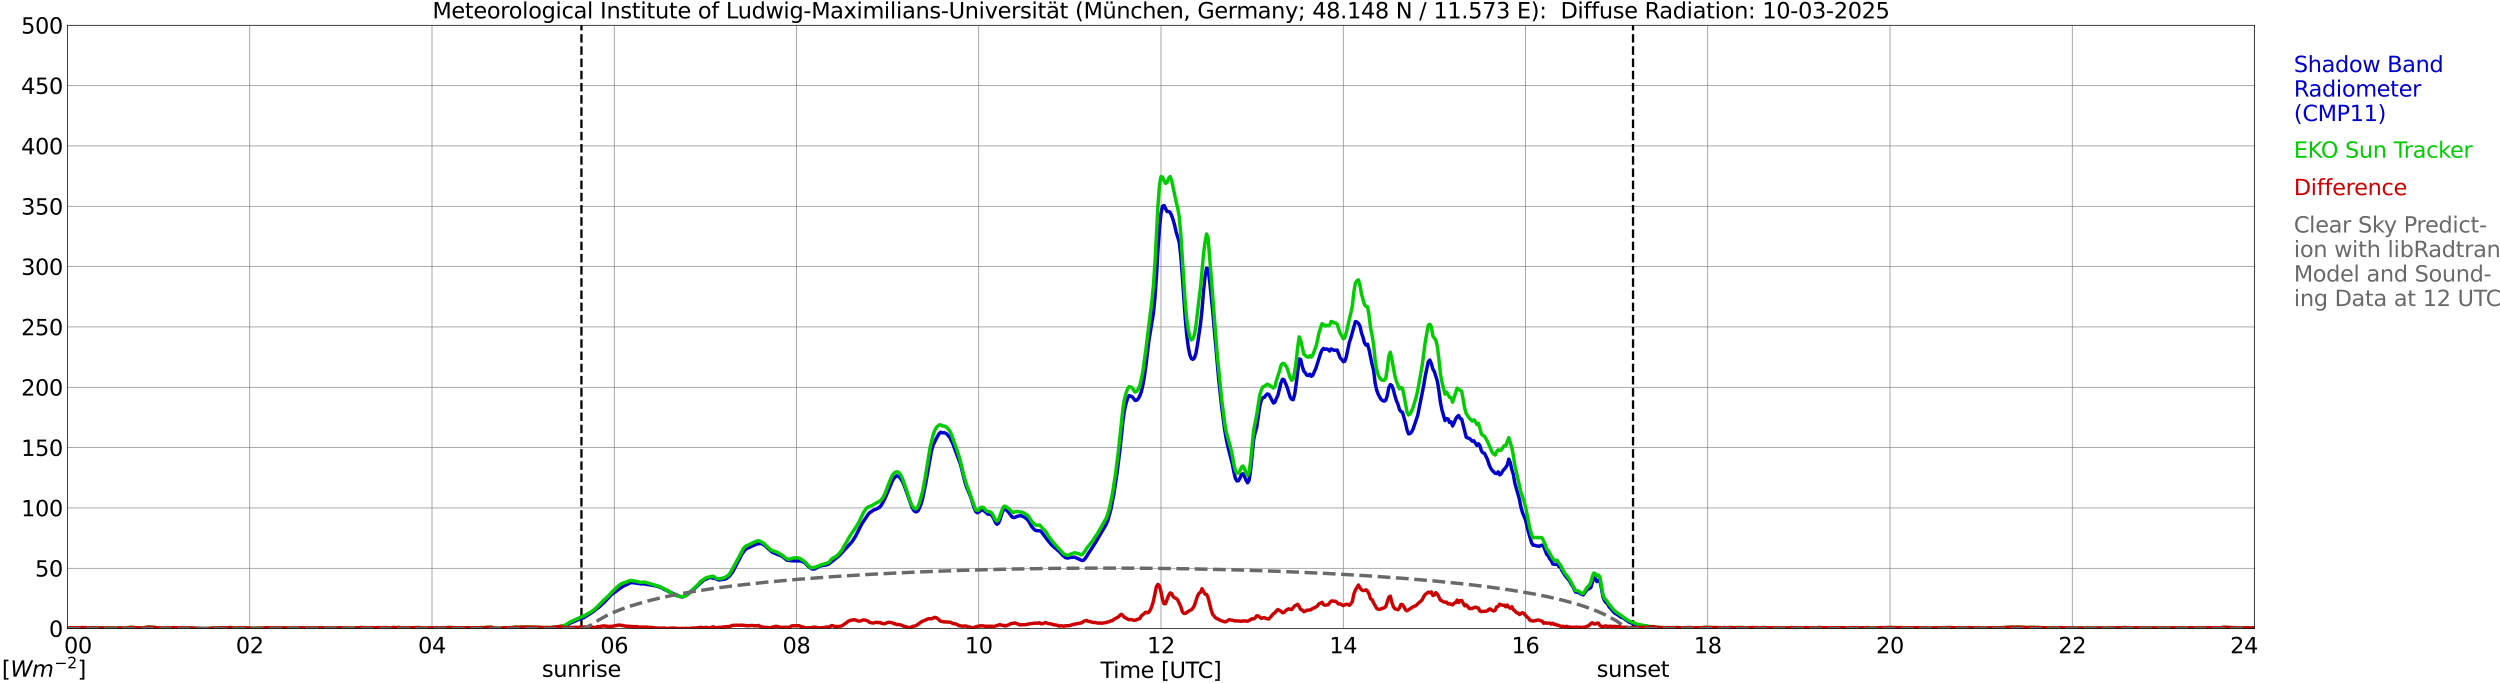 <?xml version="1.0" encoding="utf-8" standalone="no"?>
<!DOCTYPE svg PUBLIC "-//W3C//DTD SVG 1.1//EN"
  "http://www.w3.org/Graphics/SVG/1.1/DTD/svg11.dtd">
<svg xmlns:xlink="http://www.w3.org/1999/xlink" width="1085.4pt" height="296.64pt" viewBox="0 0 1085.4 296.64" xmlns="http://www.w3.org/2000/svg" version="1.1">
 <defs>
  <style type="text/css">*{stroke-linejoin: round; stroke-linecap: butt}</style>
 </defs>
 <g id="figure_1">
  <g id="patch_1">
   <path d="M 0 296.64 
L 1085.4 296.64 
L 1085.4 0 
L 0 0 
z
" style="fill: #ffffff"/>
  </g>
  <g id="axes_1">
   <g id="patch_2">
    <path d="M 29.306 272.909 
L 978.814 272.909 
L 978.814 10.976 
L 29.306 10.976 
z
" style="fill: #ffffff"/>
   </g>
   <g id="patch_3">
    <path d="M 978.814 272.909 
L 978.814 272.909 
L 978.814 10.976 
L 978.814 10.976 
z
" clip-path="url(#p967d5d84b1)" style="fill: #d3d3d3; opacity: 0.25; stroke: #d3d3d3; stroke-linejoin: miter"/>
   </g>
   <g id="matplotlib.axis_1">
    <g id="xtick_1">
     <g id="line2d_1">
      <path d="M 29.306 272.909 
L 29.306 10.976 
" clip-path="url(#p967d5d84b1)" style="fill: none; stroke: #808080; stroke-width: 0.3; stroke-linecap: square"/>
     </g>
     <g id="line2d_2"/>
     <g id="text_1">
      <!--    00 -->
      <g transform="translate(18.733 283.627) scale(0.095 -0.095)">
       <defs>
        <path id="DejaVuSans-20" transform="scale(0.016)"/>
        <path id="DejaVuSans-30" d="M 2034 4250 
Q 1547 4250 1301 3770 
Q 1056 3291 1056 2328 
Q 1056 1369 1301 889 
Q 1547 409 2034 409 
Q 2525 409 2770 889 
Q 3016 1369 3016 2328 
Q 3016 3291 2770 3770 
Q 2525 4250 2034 4250 
z
M 2034 4750 
Q 2819 4750 3233 4129 
Q 3647 3509 3647 2328 
Q 3647 1150 3233 529 
Q 2819 -91 2034 -91 
Q 1250 -91 836 529 
Q 422 1150 422 2328 
Q 422 3509 836 4129 
Q 1250 4750 2034 4750 
z
" transform="scale(0.016)"/>
       </defs>
       <use xlink:href="#DejaVuSans-20"/>
       <use xlink:href="#DejaVuSans-20" transform="translate(31.787 0)"/>
       <use xlink:href="#DejaVuSans-20" transform="translate(63.574 0)"/>
       <use xlink:href="#DejaVuSans-30" transform="translate(95.361 0)"/>
       <use xlink:href="#DejaVuSans-30" transform="translate(158.984 0)"/>
      </g>
     </g>
    </g>
    <g id="xtick_2">
     <g id="line2d_3">
      <path d="M 108.431 272.909 
L 108.431 10.976 
" clip-path="url(#p967d5d84b1)" style="fill: none; stroke: #808080; stroke-width: 0.3; stroke-linecap: square"/>
     </g>
     <g id="line2d_4"/>
     <g id="text_2">
      <!-- 02 -->
      <g transform="translate(102.387 283.627) scale(0.095 -0.095)">
       <defs>
        <path id="DejaVuSans-32" d="M 1228 531 
L 3431 531 
L 3431 0 
L 469 0 
L 469 531 
Q 828 903 1448 1529 
Q 2069 2156 2228 2338 
Q 2531 2678 2651 2914 
Q 2772 3150 2772 3378 
Q 2772 3750 2511 3984 
Q 2250 4219 1831 4219 
Q 1534 4219 1204 4116 
Q 875 4013 500 3803 
L 500 4441 
Q 881 4594 1212 4672 
Q 1544 4750 1819 4750 
Q 2544 4750 2975 4387 
Q 3406 4025 3406 3419 
Q 3406 3131 3298 2873 
Q 3191 2616 2906 2266 
Q 2828 2175 2409 1742 
Q 1991 1309 1228 531 
z
" transform="scale(0.016)"/>
       </defs>
       <use xlink:href="#DejaVuSans-30"/>
       <use xlink:href="#DejaVuSans-32" transform="translate(63.623 0)"/>
      </g>
     </g>
    </g>
    <g id="xtick_3">
     <g id="line2d_5">
      <path d="M 187.557 272.909 
L 187.557 10.976 
" clip-path="url(#p967d5d84b1)" style="fill: none; stroke: #808080; stroke-width: 0.3; stroke-linecap: square"/>
     </g>
     <g id="line2d_6"/>
     <g id="text_3">
      <!-- 04 -->
      <g transform="translate(181.513 283.627) scale(0.095 -0.095)">
       <defs>
        <path id="DejaVuSans-34" d="M 2419 4116 
L 825 1625 
L 2419 1625 
L 2419 4116 
z
M 2253 4666 
L 3047 4666 
L 3047 1625 
L 3713 1625 
L 3713 1100 
L 3047 1100 
L 3047 0 
L 2419 0 
L 2419 1100 
L 313 1100 
L 313 1709 
L 2253 4666 
z
" transform="scale(0.016)"/>
       </defs>
       <use xlink:href="#DejaVuSans-30"/>
       <use xlink:href="#DejaVuSans-34" transform="translate(63.623 0)"/>
      </g>
     </g>
    </g>
    <g id="xtick_4">
     <g id="line2d_7">
      <path d="M 266.683 272.909 
L 266.683 10.976 
" clip-path="url(#p967d5d84b1)" style="fill: none; stroke: #808080; stroke-width: 0.3; stroke-linecap: square"/>
     </g>
     <g id="line2d_8"/>
     <g id="text_4">
      <!-- 06 -->
      <g transform="translate(260.638 283.627) scale(0.095 -0.095)">
       <defs>
        <path id="DejaVuSans-36" d="M 2113 2584 
Q 1688 2584 1439 2293 
Q 1191 2003 1191 1497 
Q 1191 994 1439 701 
Q 1688 409 2113 409 
Q 2538 409 2786 701 
Q 3034 994 3034 1497 
Q 3034 2003 2786 2293 
Q 2538 2584 2113 2584 
z
M 3366 4563 
L 3366 3988 
Q 3128 4100 2886 4159 
Q 2644 4219 2406 4219 
Q 1781 4219 1451 3797 
Q 1122 3375 1075 2522 
Q 1259 2794 1537 2939 
Q 1816 3084 2150 3084 
Q 2853 3084 3261 2657 
Q 3669 2231 3669 1497 
Q 3669 778 3244 343 
Q 2819 -91 2113 -91 
Q 1303 -91 875 529 
Q 447 1150 447 2328 
Q 447 3434 972 4092 
Q 1497 4750 2381 4750 
Q 2619 4750 2861 4703 
Q 3103 4656 3366 4563 
z
" transform="scale(0.016)"/>
       </defs>
       <use xlink:href="#DejaVuSans-30"/>
       <use xlink:href="#DejaVuSans-36" transform="translate(63.623 0)"/>
      </g>
     </g>
    </g>
    <g id="xtick_5">
     <g id="line2d_9">
      <path d="M 345.808 272.909 
L 345.808 10.976 
" clip-path="url(#p967d5d84b1)" style="fill: none; stroke: #808080; stroke-width: 0.3; stroke-linecap: square"/>
     </g>
     <g id="line2d_10"/>
     <g id="text_5">
      <!-- 08 -->
      <g transform="translate(339.764 283.627) scale(0.095 -0.095)">
       <defs>
        <path id="DejaVuSans-38" d="M 2034 2216 
Q 1584 2216 1326 1975 
Q 1069 1734 1069 1313 
Q 1069 891 1326 650 
Q 1584 409 2034 409 
Q 2484 409 2743 651 
Q 3003 894 3003 1313 
Q 3003 1734 2745 1975 
Q 2488 2216 2034 2216 
z
M 1403 2484 
Q 997 2584 770 2862 
Q 544 3141 544 3541 
Q 544 4100 942 4425 
Q 1341 4750 2034 4750 
Q 2731 4750 3128 4425 
Q 3525 4100 3525 3541 
Q 3525 3141 3298 2862 
Q 3072 2584 2669 2484 
Q 3125 2378 3379 2068 
Q 3634 1759 3634 1313 
Q 3634 634 3220 271 
Q 2806 -91 2034 -91 
Q 1263 -91 848 271 
Q 434 634 434 1313 
Q 434 1759 690 2068 
Q 947 2378 1403 2484 
z
M 1172 3481 
Q 1172 3119 1398 2916 
Q 1625 2713 2034 2713 
Q 2441 2713 2670 2916 
Q 2900 3119 2900 3481 
Q 2900 3844 2670 4047 
Q 2441 4250 2034 4250 
Q 1625 4250 1398 4047 
Q 1172 3844 1172 3481 
z
" transform="scale(0.016)"/>
       </defs>
       <use xlink:href="#DejaVuSans-30"/>
       <use xlink:href="#DejaVuSans-38" transform="translate(63.623 0)"/>
      </g>
     </g>
    </g>
    <g id="xtick_6">
     <g id="line2d_11">
      <path d="M 424.934 272.909 
L 424.934 10.976 
" clip-path="url(#p967d5d84b1)" style="fill: none; stroke: #808080; stroke-width: 0.3; stroke-linecap: square"/>
     </g>
     <g id="line2d_12"/>
     <g id="text_6">
      <!-- 10 -->
      <g transform="translate(418.89 283.627) scale(0.095 -0.095)">
       <defs>
        <path id="DejaVuSans-31" d="M 794 531 
L 1825 531 
L 1825 4091 
L 703 3866 
L 703 4441 
L 1819 4666 
L 2450 4666 
L 2450 531 
L 3481 531 
L 3481 0 
L 794 0 
L 794 531 
z
" transform="scale(0.016)"/>
       </defs>
       <use xlink:href="#DejaVuSans-31"/>
       <use xlink:href="#DejaVuSans-30" transform="translate(63.623 0)"/>
      </g>
     </g>
    </g>
    <g id="xtick_7">
     <g id="line2d_13">
      <path d="M 504.06 272.909 
L 504.06 10.976 
" clip-path="url(#p967d5d84b1)" style="fill: none; stroke: #808080; stroke-width: 0.3; stroke-linecap: square"/>
     </g>
     <g id="line2d_14"/>
     <g id="text_7">
      <!-- 12 -->
      <g transform="translate(498.015 283.627) scale(0.095 -0.095)">
       <use xlink:href="#DejaVuSans-31"/>
       <use xlink:href="#DejaVuSans-32" transform="translate(63.623 0)"/>
      </g>
     </g>
    </g>
    <g id="xtick_8">
     <g id="line2d_15">
      <path d="M 583.185 272.909 
L 583.185 10.976 
" clip-path="url(#p967d5d84b1)" style="fill: none; stroke: #808080; stroke-width: 0.3; stroke-linecap: square"/>
     </g>
     <g id="line2d_16"/>
     <g id="text_8">
      <!-- 14 -->
      <g transform="translate(577.141 283.627) scale(0.095 -0.095)">
       <use xlink:href="#DejaVuSans-31"/>
       <use xlink:href="#DejaVuSans-34" transform="translate(63.623 0)"/>
      </g>
     </g>
    </g>
    <g id="xtick_9">
     <g id="line2d_17">
      <path d="M 662.311 272.909 
L 662.311 10.976 
" clip-path="url(#p967d5d84b1)" style="fill: none; stroke: #808080; stroke-width: 0.3; stroke-linecap: square"/>
     </g>
     <g id="line2d_18"/>
     <g id="text_9">
      <!-- 16 -->
      <g transform="translate(656.267 283.627) scale(0.095 -0.095)">
       <use xlink:href="#DejaVuSans-31"/>
       <use xlink:href="#DejaVuSans-36" transform="translate(63.623 0)"/>
      </g>
     </g>
    </g>
    <g id="xtick_10">
     <g id="line2d_19">
      <path d="M 741.437 272.909 
L 741.437 10.976 
" clip-path="url(#p967d5d84b1)" style="fill: none; stroke: #808080; stroke-width: 0.3; stroke-linecap: square"/>
     </g>
     <g id="line2d_20"/>
     <g id="text_10">
      <!-- 18 -->
      <g transform="translate(735.392 283.627) scale(0.095 -0.095)">
       <use xlink:href="#DejaVuSans-31"/>
       <use xlink:href="#DejaVuSans-38" transform="translate(63.623 0)"/>
      </g>
     </g>
    </g>
    <g id="xtick_11">
     <g id="line2d_21">
      <path d="M 820.562 272.909 
L 820.562 10.976 
" clip-path="url(#p967d5d84b1)" style="fill: none; stroke: #808080; stroke-width: 0.3; stroke-linecap: square"/>
     </g>
     <g id="line2d_22"/>
     <g id="text_11">
      <!-- 20 -->
      <g transform="translate(814.518 283.627) scale(0.095 -0.095)">
       <use xlink:href="#DejaVuSans-32"/>
       <use xlink:href="#DejaVuSans-30" transform="translate(63.623 0)"/>
      </g>
     </g>
    </g>
    <g id="xtick_12">
     <g id="line2d_23">
      <path d="M 899.688 272.909 
L 899.688 10.976 
" clip-path="url(#p967d5d84b1)" style="fill: none; stroke: #808080; stroke-width: 0.3; stroke-linecap: square"/>
     </g>
     <g id="line2d_24"/>
     <g id="text_12">
      <!-- 22 -->
      <g transform="translate(893.644 283.627) scale(0.095 -0.095)">
       <use xlink:href="#DejaVuSans-32"/>
       <use xlink:href="#DejaVuSans-32" transform="translate(63.623 0)"/>
      </g>
     </g>
    </g>
    <g id="xtick_13">
     <g id="line2d_25">
      <path d="M 978.814 272.909 
L 978.814 10.976 
" clip-path="url(#p967d5d84b1)" style="fill: none; stroke: #808080; stroke-width: 0.3; stroke-linecap: square"/>
     </g>
     <g id="line2d_26"/>
     <g id="text_13">
      <!-- 24    -->
      <g transform="translate(968.241 283.627) scale(0.095 -0.095)">
       <use xlink:href="#DejaVuSans-32"/>
       <use xlink:href="#DejaVuSans-34" transform="translate(63.623 0)"/>
       <use xlink:href="#DejaVuSans-20" transform="translate(127.246 0)"/>
       <use xlink:href="#DejaVuSans-20" transform="translate(159.033 0)"/>
       <use xlink:href="#DejaVuSans-20" transform="translate(190.82 0)"/>
      </g>
     </g>
    </g>
    <g id="text_14">
     <!-- Time [UTC] -->
     <g transform="translate(477.806 294.322) scale(0.095 -0.095)">
      <defs>
       <path id="DejaVuSans-54" d="M -19 4666 
L 3928 4666 
L 3928 4134 
L 2272 4134 
L 2272 0 
L 1638 0 
L 1638 4134 
L -19 4134 
L -19 4666 
z
" transform="scale(0.016)"/>
       <path id="DejaVuSans-69" d="M 603 3500 
L 1178 3500 
L 1178 0 
L 603 0 
L 603 3500 
z
M 603 4863 
L 1178 4863 
L 1178 4134 
L 603 4134 
L 603 4863 
z
" transform="scale(0.016)"/>
       <path id="DejaVuSans-6d" d="M 3328 2828 
Q 3544 3216 3844 3400 
Q 4144 3584 4550 3584 
Q 5097 3584 5394 3201 
Q 5691 2819 5691 2113 
L 5691 0 
L 5113 0 
L 5113 2094 
Q 5113 2597 4934 2840 
Q 4756 3084 4391 3084 
Q 3944 3084 3684 2787 
Q 3425 2491 3425 1978 
L 3425 0 
L 2847 0 
L 2847 2094 
Q 2847 2600 2669 2842 
Q 2491 3084 2119 3084 
Q 1678 3084 1418 2786 
Q 1159 2488 1159 1978 
L 1159 0 
L 581 0 
L 581 3500 
L 1159 3500 
L 1159 2956 
Q 1356 3278 1631 3431 
Q 1906 3584 2284 3584 
Q 2666 3584 2933 3390 
Q 3200 3197 3328 2828 
z
" transform="scale(0.016)"/>
       <path id="DejaVuSans-65" d="M 3597 1894 
L 3597 1613 
L 953 1613 
Q 991 1019 1311 708 
Q 1631 397 2203 397 
Q 2534 397 2845 478 
Q 3156 559 3463 722 
L 3463 178 
Q 3153 47 2828 -22 
Q 2503 -91 2169 -91 
Q 1331 -91 842 396 
Q 353 884 353 1716 
Q 353 2575 817 3079 
Q 1281 3584 2069 3584 
Q 2775 3584 3186 3129 
Q 3597 2675 3597 1894 
z
M 3022 2063 
Q 3016 2534 2758 2815 
Q 2500 3097 2075 3097 
Q 1594 3097 1305 2825 
Q 1016 2553 972 2059 
L 3022 2063 
z
" transform="scale(0.016)"/>
       <path id="DejaVuSans-5b" d="M 550 4863 
L 1875 4863 
L 1875 4416 
L 1125 4416 
L 1125 -397 
L 1875 -397 
L 1875 -844 
L 550 -844 
L 550 4863 
z
" transform="scale(0.016)"/>
       <path id="DejaVuSans-55" d="M 556 4666 
L 1191 4666 
L 1191 1831 
Q 1191 1081 1462 751 
Q 1734 422 2344 422 
Q 2950 422 3222 751 
Q 3494 1081 3494 1831 
L 3494 4666 
L 4128 4666 
L 4128 1753 
Q 4128 841 3676 375 
Q 3225 -91 2344 -91 
Q 1459 -91 1007 375 
Q 556 841 556 1753 
L 556 4666 
z
" transform="scale(0.016)"/>
       <path id="DejaVuSans-43" d="M 4122 4306 
L 4122 3641 
Q 3803 3938 3442 4084 
Q 3081 4231 2675 4231 
Q 1875 4231 1450 3742 
Q 1025 3253 1025 2328 
Q 1025 1406 1450 917 
Q 1875 428 2675 428 
Q 3081 428 3442 575 
Q 3803 722 4122 1019 
L 4122 359 
Q 3791 134 3420 21 
Q 3050 -91 2638 -91 
Q 1578 -91 968 557 
Q 359 1206 359 2328 
Q 359 3453 968 4101 
Q 1578 4750 2638 4750 
Q 3056 4750 3426 4639 
Q 3797 4528 4122 4306 
z
" transform="scale(0.016)"/>
       <path id="DejaVuSans-5d" d="M 1947 4863 
L 1947 -844 
L 622 -844 
L 622 -397 
L 1369 -397 
L 1369 4416 
L 622 4416 
L 622 4863 
L 1947 4863 
z
" transform="scale(0.016)"/>
      </defs>
      <use xlink:href="#DejaVuSans-54"/>
      <use xlink:href="#DejaVuSans-69" transform="translate(57.959 0)"/>
      <use xlink:href="#DejaVuSans-6d" transform="translate(85.742 0)"/>
      <use xlink:href="#DejaVuSans-65" transform="translate(183.154 0)"/>
      <use xlink:href="#DejaVuSans-20" transform="translate(244.678 0)"/>
      <use xlink:href="#DejaVuSans-5b" transform="translate(276.465 0)"/>
      <use xlink:href="#DejaVuSans-55" transform="translate(315.479 0)"/>
      <use xlink:href="#DejaVuSans-54" transform="translate(388.672 0)"/>
      <use xlink:href="#DejaVuSans-43" transform="translate(443.881 0)"/>
      <use xlink:href="#DejaVuSans-5d" transform="translate(513.705 0)"/>
     </g>
    </g>
   </g>
   <g id="matplotlib.axis_2">
    <g id="ytick_1">
     <g id="line2d_27">
      <path d="M 29.306 272.909 
L 978.814 272.909 
" clip-path="url(#p967d5d84b1)" style="fill: none; stroke: #808080; stroke-width: 0.3; stroke-linecap: square"/>
     </g>
     <g id="line2d_28"/>
     <g id="text_15">
      <!-- 0 -->
      <g transform="translate(21.261 276.518) scale(0.095 -0.095)">
       <use xlink:href="#DejaVuSans-30"/>
      </g>
     </g>
    </g>
    <g id="ytick_2">
     <g id="line2d_29">
      <path d="M 29.306 246.715 
L 978.814 246.715 
" clip-path="url(#p967d5d84b1)" style="fill: none; stroke: #808080; stroke-width: 0.3; stroke-linecap: square"/>
     </g>
     <g id="line2d_30"/>
     <g id="text_16">
      <!-- 50 -->
      <g transform="translate(15.217 250.325) scale(0.095 -0.095)">
       <defs>
        <path id="DejaVuSans-35" d="M 691 4666 
L 3169 4666 
L 3169 4134 
L 1269 4134 
L 1269 2991 
Q 1406 3038 1543 3061 
Q 1681 3084 1819 3084 
Q 2600 3084 3056 2656 
Q 3513 2228 3513 1497 
Q 3513 744 3044 326 
Q 2575 -91 1722 -91 
Q 1428 -91 1123 -41 
Q 819 9 494 109 
L 494 744 
Q 775 591 1075 516 
Q 1375 441 1709 441 
Q 2250 441 2565 725 
Q 2881 1009 2881 1497 
Q 2881 1984 2565 2268 
Q 2250 2553 1709 2553 
Q 1456 2553 1204 2497 
Q 953 2441 691 2322 
L 691 4666 
z
" transform="scale(0.016)"/>
       </defs>
       <use xlink:href="#DejaVuSans-35"/>
       <use xlink:href="#DejaVuSans-30" transform="translate(63.623 0)"/>
      </g>
     </g>
    </g>
    <g id="ytick_3">
     <g id="line2d_31">
      <path d="M 29.306 220.522 
L 978.814 220.522 
" clip-path="url(#p967d5d84b1)" style="fill: none; stroke: #808080; stroke-width: 0.3; stroke-linecap: square"/>
     </g>
     <g id="line2d_32"/>
     <g id="text_17">
      <!-- 100 -->
      <g transform="translate(9.173 224.131) scale(0.095 -0.095)">
       <use xlink:href="#DejaVuSans-31"/>
       <use xlink:href="#DejaVuSans-30" transform="translate(63.623 0)"/>
       <use xlink:href="#DejaVuSans-30" transform="translate(127.246 0)"/>
      </g>
     </g>
    </g>
    <g id="ytick_4">
     <g id="line2d_33">
      <path d="M 29.306 194.329 
L 978.814 194.329 
" clip-path="url(#p967d5d84b1)" style="fill: none; stroke: #808080; stroke-width: 0.3; stroke-linecap: square"/>
     </g>
     <g id="line2d_34"/>
     <g id="text_18">
      <!-- 150 -->
      <g transform="translate(9.173 197.938) scale(0.095 -0.095)">
       <use xlink:href="#DejaVuSans-31"/>
       <use xlink:href="#DejaVuSans-35" transform="translate(63.623 0)"/>
       <use xlink:href="#DejaVuSans-30" transform="translate(127.246 0)"/>
      </g>
     </g>
    </g>
    <g id="ytick_5">
     <g id="line2d_35">
      <path d="M 29.306 168.136 
L 978.814 168.136 
" clip-path="url(#p967d5d84b1)" style="fill: none; stroke: #808080; stroke-width: 0.3; stroke-linecap: square"/>
     </g>
     <g id="line2d_36"/>
     <g id="text_19">
      <!-- 200 -->
      <g transform="translate(9.173 171.745) scale(0.095 -0.095)">
       <use xlink:href="#DejaVuSans-32"/>
       <use xlink:href="#DejaVuSans-30" transform="translate(63.623 0)"/>
       <use xlink:href="#DejaVuSans-30" transform="translate(127.246 0)"/>
      </g>
     </g>
    </g>
    <g id="ytick_6">
     <g id="line2d_37">
      <path d="M 29.306 141.942 
L 978.814 141.942 
" clip-path="url(#p967d5d84b1)" style="fill: none; stroke: #808080; stroke-width: 0.3; stroke-linecap: square"/>
     </g>
     <g id="line2d_38"/>
     <g id="text_20">
      <!-- 250 -->
      <g transform="translate(9.173 145.551) scale(0.095 -0.095)">
       <use xlink:href="#DejaVuSans-32"/>
       <use xlink:href="#DejaVuSans-35" transform="translate(63.623 0)"/>
       <use xlink:href="#DejaVuSans-30" transform="translate(127.246 0)"/>
      </g>
     </g>
    </g>
    <g id="ytick_7">
     <g id="line2d_39">
      <path d="M 29.306 115.749 
L 978.814 115.749 
" clip-path="url(#p967d5d84b1)" style="fill: none; stroke: #808080; stroke-width: 0.3; stroke-linecap: square"/>
     </g>
     <g id="line2d_40"/>
     <g id="text_21">
      <!-- 300 -->
      <g transform="translate(9.173 119.358) scale(0.095 -0.095)">
       <defs>
        <path id="DejaVuSans-33" d="M 2597 2516 
Q 3050 2419 3304 2112 
Q 3559 1806 3559 1356 
Q 3559 666 3084 287 
Q 2609 -91 1734 -91 
Q 1441 -91 1130 -33 
Q 819 25 488 141 
L 488 750 
Q 750 597 1062 519 
Q 1375 441 1716 441 
Q 2309 441 2620 675 
Q 2931 909 2931 1356 
Q 2931 1769 2642 2001 
Q 2353 2234 1838 2234 
L 1294 2234 
L 1294 2753 
L 1863 2753 
Q 2328 2753 2575 2939 
Q 2822 3125 2822 3475 
Q 2822 3834 2567 4026 
Q 2313 4219 1838 4219 
Q 1578 4219 1281 4162 
Q 984 4106 628 3988 
L 628 4550 
Q 988 4650 1302 4700 
Q 1616 4750 1894 4750 
Q 2613 4750 3031 4423 
Q 3450 4097 3450 3541 
Q 3450 3153 3228 2886 
Q 3006 2619 2597 2516 
z
" transform="scale(0.016)"/>
       </defs>
       <use xlink:href="#DejaVuSans-33"/>
       <use xlink:href="#DejaVuSans-30" transform="translate(63.623 0)"/>
       <use xlink:href="#DejaVuSans-30" transform="translate(127.246 0)"/>
      </g>
     </g>
    </g>
    <g id="ytick_8">
     <g id="line2d_41">
      <path d="M 29.306 89.556 
L 978.814 89.556 
" clip-path="url(#p967d5d84b1)" style="fill: none; stroke: #808080; stroke-width: 0.3; stroke-linecap: square"/>
     </g>
     <g id="line2d_42"/>
     <g id="text_22">
      <!-- 350 -->
      <g transform="translate(9.173 93.165) scale(0.095 -0.095)">
       <use xlink:href="#DejaVuSans-33"/>
       <use xlink:href="#DejaVuSans-35" transform="translate(63.623 0)"/>
       <use xlink:href="#DejaVuSans-30" transform="translate(127.246 0)"/>
      </g>
     </g>
    </g>
    <g id="ytick_9">
     <g id="line2d_43">
      <path d="M 29.306 63.362 
L 978.814 63.362 
" clip-path="url(#p967d5d84b1)" style="fill: none; stroke: #808080; stroke-width: 0.3; stroke-linecap: square"/>
     </g>
     <g id="line2d_44"/>
     <g id="text_23">
      <!-- 400 -->
      <g transform="translate(9.173 66.972) scale(0.095 -0.095)">
       <use xlink:href="#DejaVuSans-34"/>
       <use xlink:href="#DejaVuSans-30" transform="translate(63.623 0)"/>
       <use xlink:href="#DejaVuSans-30" transform="translate(127.246 0)"/>
      </g>
     </g>
    </g>
    <g id="ytick_10">
     <g id="line2d_45">
      <path d="M 29.306 37.169 
L 978.814 37.169 
" clip-path="url(#p967d5d84b1)" style="fill: none; stroke: #808080; stroke-width: 0.3; stroke-linecap: square"/>
     </g>
     <g id="line2d_46"/>
     <g id="text_24">
      <!-- 450 -->
      <g transform="translate(9.173 40.778) scale(0.095 -0.095)">
       <use xlink:href="#DejaVuSans-34"/>
       <use xlink:href="#DejaVuSans-35" transform="translate(63.623 0)"/>
       <use xlink:href="#DejaVuSans-30" transform="translate(127.246 0)"/>
      </g>
     </g>
    </g>
    <g id="ytick_11">
     <g id="line2d_47">
      <path d="M 29.306 10.976 
L 978.814 10.976 
" clip-path="url(#p967d5d84b1)" style="fill: none; stroke: #808080; stroke-width: 0.3; stroke-linecap: square"/>
     </g>
     <g id="line2d_48"/>
     <g id="text_25">
      <!-- 500 -->
      <g transform="translate(9.173 14.585) scale(0.095 -0.095)">
       <use xlink:href="#DejaVuSans-35"/>
       <use xlink:href="#DejaVuSans-30" transform="translate(63.623 0)"/>
       <use xlink:href="#DejaVuSans-30" transform="translate(127.246 0)"/>
      </g>
     </g>
    </g>
   </g>
   <g id="line2d_49">
    <path d="M 252.44 272.909 
L 252.44 10.976 
" clip-path="url(#p967d5d84b1)" style="fill: none; stroke-dasharray: 3.7,1.6; stroke-dashoffset: 0; stroke: #000000"/>
   </g>
   <g id="line2d_50">
    <path d="M 708.995 272.909 
L 708.995 10.976 
" clip-path="url(#p967d5d84b1)" style="fill: none; stroke-dasharray: 3.7,1.6; stroke-dashoffset: 0; stroke: #000000"/>
   </g>
   <g id="line2d_51">
    <path d="M 29.306 272.909 
L 243.604 272.909 
L 244.264 272.17 
L 244.923 272.071 
L 247.561 270.557 
L 251.517 268.844 
L 253.495 268.142 
L 257.451 265.622 
L 260.748 263.002 
L 261.408 262.295 
L 262.067 261.792 
L 265.364 258.267 
L 269.98 254.841 
L 271.298 254.139 
L 273.936 252.929 
L 275.255 253.028 
L 278.552 253.531 
L 279.211 253.431 
L 285.145 254.437 
L 287.124 255.144 
L 288.442 255.951 
L 289.102 256.15 
L 290.42 256.858 
L 295.036 258.974 
L 296.355 259.173 
L 298.333 258.167 
L 300.971 256.051 
L 305.586 251.818 
L 308.224 250.713 
L 310.202 251.116 
L 312.18 251.818 
L 314.818 251.42 
L 315.477 251.116 
L 316.796 250.005 
L 318.114 248.292 
L 320.752 243.258 
L 322.071 240.639 
L 323.39 238.826 
L 324.049 238.218 
L 328.665 236.102 
L 329.324 236.102 
L 329.983 235.903 
L 331.302 236.306 
L 332.621 237.312 
L 333.28 238.019 
L 334.599 239.125 
L 335.258 239.732 
L 337.896 240.838 
L 339.215 241.341 
L 339.874 241.744 
L 341.193 242.855 
L 341.852 243.258 
L 343.83 243.457 
L 347.787 243.562 
L 349.105 244.164 
L 349.765 244.667 
L 351.083 246.076 
L 352.402 246.983 
L 353.062 247.087 
L 353.721 246.983 
L 355.04 246.281 
L 355.699 245.877 
L 357.677 245.374 
L 358.337 245.374 
L 359.655 244.971 
L 364.271 241.341 
L 369.546 235.599 
L 370.206 234.792 
L 371.524 232.681 
L 374.162 227.442 
L 376.799 223.513 
L 377.459 222.707 
L 378.777 221.8 
L 379.437 221.397 
L 380.756 220.894 
L 382.074 220.087 
L 382.734 219.181 
L 384.053 216.761 
L 385.371 213.738 
L 387.349 209.002 
L 388.009 207.797 
L 388.668 207.09 
L 389.328 206.587 
L 389.987 206.786 
L 390.646 207.289 
L 391.306 208.201 
L 391.965 209.406 
L 392.624 210.92 
L 395.921 220.187 
L 396.581 221.397 
L 397.24 222.099 
L 397.899 222.204 
L 398.559 221.8 
L 399.218 220.491 
L 399.878 218.877 
L 400.537 216.661 
L 401.856 210.113 
L 404.493 195.403 
L 405.153 193.187 
L 406.471 190.468 
L 407.79 188.152 
L 408.45 187.644 
L 409.109 187.948 
L 409.768 187.849 
L 410.428 188.048 
L 411.087 188.451 
L 412.406 189.965 
L 413.725 192.783 
L 417.022 201.653 
L 419 209.511 
L 419.659 211.522 
L 420.978 214.644 
L 421.637 216.357 
L 422.956 220.59 
L 423.615 222.099 
L 424.275 222.607 
L 424.934 222.303 
L 426.253 221.397 
L 426.912 221.497 
L 428.89 223.21 
L 429.55 223.21 
L 430.209 223.409 
L 430.869 224.116 
L 431.528 225.326 
L 432.187 226.835 
L 432.847 227.642 
L 433.506 227.139 
L 434.165 225.625 
L 434.825 223.409 
L 435.484 221.696 
L 436.144 220.894 
L 436.803 221.193 
L 438.122 222.707 
L 439.44 224.519 
L 440.1 224.718 
L 440.759 224.619 
L 441.419 224.215 
L 442.737 223.917 
L 443.397 223.917 
L 444.716 224.519 
L 446.034 225.525 
L 446.694 226.431 
L 448.012 228.752 
L 449.331 230.161 
L 449.991 230.36 
L 451.309 230.465 
L 451.969 230.664 
L 454.606 234.19 
L 456.584 236.61 
L 457.903 237.815 
L 458.563 238.218 
L 459.222 238.926 
L 459.881 239.429 
L 461.2 240.942 
L 462.519 242.048 
L 463.178 242.252 
L 463.838 242.252 
L 464.497 242.048 
L 465.816 241.948 
L 466.475 241.849 
L 469.772 243.358 
L 470.431 243.258 
L 471.091 242.551 
L 471.75 241.644 
L 472.409 240.434 
L 473.728 238.522 
L 475.706 235.4 
L 480.322 227.542 
L 480.981 225.928 
L 482.3 221.193 
L 483.619 214.346 
L 484.938 205.582 
L 486.256 195.104 
L 487.575 182.51 
L 488.235 177.974 
L 488.894 175.155 
L 489.553 172.939 
L 490.213 171.729 
L 491.532 172.232 
L 492.85 173.846 
L 493.51 173.746 
L 494.169 173.138 
L 494.828 171.928 
L 495.488 170.221 
L 496.147 167.397 
L 496.807 163.672 
L 497.466 159.136 
L 498.785 148.056 
L 500.763 136.064 
L 501.422 129.417 
L 502.082 120.05 
L 502.741 108.462 
L 503.4 98.99 
L 504.06 92.646 
L 504.719 89.624 
L 505.379 89.22 
L 506.697 91.84 
L 507.357 91.84 
L 508.016 92.144 
L 508.675 93.553 
L 509.335 95.465 
L 509.994 97.885 
L 510.654 100.808 
L 511.972 105.135 
L 512.632 110.882 
L 513.291 119.542 
L 514.61 138.584 
L 515.269 145.735 
L 515.929 150.874 
L 516.588 154.101 
L 517.247 155.709 
L 517.907 156.013 
L 518.566 155.411 
L 519.226 153.394 
L 519.885 149.664 
L 521.204 140.701 
L 521.863 134.556 
L 522.522 126.493 
L 523.182 120.149 
L 523.841 116.419 
L 524.501 116.723 
L 525.16 121.763 
L 526.479 134.86 
L 529.116 164.778 
L 530.435 176.968 
L 531.754 186.843 
L 532.413 190.667 
L 533.073 193.795 
L 535.051 201.548 
L 535.71 204.974 
L 536.369 207.693 
L 537.029 208.803 
L 537.688 208.704 
L 538.348 207.593 
L 539.007 205.98 
L 539.666 205.681 
L 540.326 206.891 
L 540.985 208.499 
L 541.644 209.61 
L 542.304 208.499 
L 542.963 204.167 
L 544.282 190.871 
L 544.941 187.849 
L 545.601 185.633 
L 546.919 176.565 
L 547.579 173.846 
L 548.238 172.636 
L 548.898 172.536 
L 549.557 171.63 
L 550.216 171.022 
L 550.876 171.226 
L 552.854 174.951 
L 553.513 174.652 
L 554.173 172.939 
L 554.832 171.63 
L 556.151 166.187 
L 556.81 164.678 
L 557.47 164.877 
L 558.788 167.999 
L 560.107 172.332 
L 560.766 173.343 
L 561.426 173.542 
L 562.085 171.326 
L 562.745 166.894 
L 564.063 155.814 
L 564.723 156.113 
L 565.382 159.036 
L 566.042 161.053 
L 566.701 161.854 
L 567.36 162.865 
L 568.02 163.065 
L 568.679 162.462 
L 569.338 163.368 
L 569.998 162.865 
L 571.317 159.843 
L 573.295 153.593 
L 573.954 151.985 
L 574.613 151.278 
L 575.273 151.681 
L 575.932 151.482 
L 576.592 151.78 
L 577.251 152.388 
L 577.91 151.482 
L 579.229 152.084 
L 580.548 151.985 
L 581.867 155.411 
L 582.526 156.013 
L 583.185 157.019 
L 583.845 156.82 
L 584.504 155.007 
L 585.823 148.658 
L 586.482 146.746 
L 588.46 139.59 
L 589.12 139.794 
L 589.779 140.397 
L 590.439 141.607 
L 591.098 144.53 
L 591.757 146.442 
L 592.417 148.863 
L 593.076 149.868 
L 593.736 149.465 
L 594.395 151.885 
L 595.714 158.229 
L 596.373 160.849 
L 597.032 166.391 
L 597.692 169.309 
L 598.351 171.127 
L 599.011 172.436 
L 599.67 173.442 
L 600.329 173.945 
L 600.989 174.15 
L 601.648 173.746 
L 602.307 171.729 
L 602.967 168.303 
L 603.626 166.994 
L 604.286 167.397 
L 604.945 169.209 
L 605.604 171.829 
L 606.264 173.945 
L 606.923 175.459 
L 607.582 177.775 
L 608.242 178.681 
L 608.901 178.985 
L 610.22 183.616 
L 610.879 186.639 
L 611.539 188.352 
L 612.198 188.252 
L 612.858 187.545 
L 613.517 186.235 
L 615.495 180.394 
L 618.133 167.297 
L 618.792 163.269 
L 620.111 157.019 
L 620.77 156.317 
L 621.429 157.826 
L 622.089 160.246 
L 622.748 161.351 
L 624.067 165.584 
L 624.726 169.712 
L 625.386 174.752 
L 626.045 177.974 
L 627.364 182.61 
L 628.023 181.704 
L 628.683 181.903 
L 629.342 183.417 
L 630.001 183.113 
L 630.661 184.925 
L 631.32 183.616 
L 631.98 181.903 
L 632.639 180.897 
L 633.298 180.394 
L 633.958 181.704 
L 634.617 182.008 
L 635.936 187.246 
L 636.595 189.866 
L 637.255 190.164 
L 637.914 190.264 
L 639.233 191.573 
L 639.892 191.374 
L 641.211 193.391 
L 641.87 192.684 
L 642.53 193.491 
L 643.189 195.806 
L 643.848 196.613 
L 644.508 196.812 
L 645.827 199.536 
L 646.486 201.653 
L 647.145 203.161 
L 647.805 204.167 
L 649.123 205.477 
L 649.783 205.582 
L 650.442 204.874 
L 651.102 206.184 
L 651.761 205.681 
L 652.42 204.471 
L 653.739 202.962 
L 654.399 201.852 
L 655.058 199.332 
L 655.717 200.945 
L 656.377 203.868 
L 657.036 205.98 
L 657.695 209.809 
L 659.674 216.761 
L 660.333 220.187 
L 660.992 222.502 
L 662.311 225.729 
L 663.63 231.167 
L 664.949 235.599 
L 665.608 236.71 
L 666.267 236.71 
L 666.927 237.013 
L 667.586 237.013 
L 668.246 237.213 
L 668.905 236.809 
L 669.564 236.71 
L 670.224 237.312 
L 671.542 240.738 
L 672.202 241.341 
L 672.861 242.65 
L 673.521 243.358 
L 674.18 244.871 
L 675.499 245.071 
L 676.158 244.767 
L 676.817 245.977 
L 677.477 246.181 
L 678.136 247.69 
L 679.455 249.806 
L 681.433 252.221 
L 682.092 253.531 
L 682.752 254.437 
L 684.071 257.057 
L 685.389 257.161 
L 686.049 257.764 
L 687.368 258.267 
L 688.686 256.454 
L 689.346 255.747 
L 690.005 255.548 
L 690.664 255.045 
L 691.983 250.812 
L 692.643 251.016 
L 693.302 252.525 
L 693.961 252.022 
L 694.621 251.818 
L 695.939 259.073 
L 696.599 260.787 
L 697.258 261.593 
L 697.918 262.196 
L 698.577 263.406 
L 699.896 264.915 
L 700.555 265.721 
L 701.215 266.329 
L 701.874 266.628 
L 703.852 268.042 
L 704.511 268.142 
L 707.149 270.054 
L 708.468 270.557 
L 710.446 271.363 
L 711.105 271.463 
L 711.765 271.767 
L 712.424 271.767 
L 713.743 272.071 
L 715.721 272.27 
L 716.38 272.909 
L 978.154 272.909 
L 978.154 272.909 
" clip-path="url(#p967d5d84b1)" style="fill: none; stroke: #0000cc; stroke-width: 1.5; stroke-linecap: square"/>
   </g>
   <g id="line2d_52">
    <path d="M 28.646 272.735 
L 31.284 272.57 
L 34.581 272.521 
L 35.9 272.465 
L 36.559 272.538 
L 37.218 272.496 
L 38.537 272.582 
L 49.747 272.666 
L 50.406 272.764 
L 51.065 272.638 
L 54.362 272.697 
L 55.022 272.542 
L 55.681 272.571 
L 56.34 272.385 
L 57.659 272.416 
L 59.637 272.56 
L 60.297 272.675 
L 62.275 272.571 
L 64.253 272.276 
L 67.55 272.433 
L 68.209 272.557 
L 70.187 272.57 
L 70.847 272.705 
L 74.803 272.492 
L 75.462 272.57 
L 76.122 272.497 
L 77.441 272.567 
L 80.737 272.581 
L 82.056 272.624 
L 88.65 272.983 
L 90.628 272.835 
L 91.288 272.84 
L 92.606 272.677 
L 97.222 272.538 
L 99.2 272.526 
L 99.86 272.453 
L 101.838 272.665 
L 103.156 272.629 
L 105.135 272.571 
L 106.453 272.545 
L 107.113 272.689 
L 108.431 272.691 
L 109.75 272.775 
L 110.41 272.855 
L 111.069 272.738 
L 115.025 272.673 
L 115.685 272.547 
L 128.872 272.688 
L 129.532 272.539 
L 130.85 272.603 
L 132.169 272.645 
L 133.488 272.637 
L 134.147 272.569 
L 135.466 272.579 
L 140.741 272.612 
L 144.697 272.669 
L 147.994 272.57 
L 149.313 272.624 
L 150.632 272.7 
L 151.951 272.658 
L 152.61 272.744 
L 156.566 272.476 
L 160.523 272.554 
L 161.182 272.486 
L 161.841 272.568 
L 164.479 272.487 
L 165.798 272.534 
L 167.776 272.484 
L 169.094 272.586 
L 171.073 272.414 
L 171.732 272.551 
L 173.051 272.43 
L 174.37 272.598 
L 176.348 272.589 
L 182.282 272.456 
L 182.941 272.635 
L 186.898 272.625 
L 187.557 272.539 
L 188.216 272.598 
L 189.535 272.502 
L 190.195 272.605 
L 192.173 272.579 
L 193.492 272.584 
L 194.81 272.435 
L 200.085 272.603 
L 201.404 272.556 
L 202.723 272.557 
L 204.042 272.587 
L 206.679 272.537 
L 209.976 272.499 
L 211.295 272.403 
L 213.273 272.337 
L 214.592 272.656 
L 216.57 272.794 
L 217.229 272.775 
L 217.889 272.632 
L 220.526 272.555 
L 221.186 272.484 
L 221.845 272.534 
L 223.823 272.295 
L 225.142 272.416 
L 225.801 272.27 
L 230.417 272.281 
L 233.054 272.338 
L 236.351 272.469 
L 237.67 272.454 
L 238.989 272.472 
L 242.945 272.023 
L 244.923 271.575 
L 245.583 271.298 
L 247.561 270.048 
L 251.517 268.237 
L 254.155 267.098 
L 255.473 266.28 
L 256.792 265.503 
L 258.111 264.587 
L 259.43 263.327 
L 260.748 262.007 
L 262.067 260.602 
L 264.045 258.835 
L 265.364 257.367 
L 268.661 254.194 
L 269.98 253.358 
L 272.617 252.454 
L 273.277 252.107 
L 273.936 252.02 
L 275.255 252.196 
L 276.573 252.476 
L 277.233 252.693 
L 278.552 252.827 
L 279.87 252.732 
L 281.189 253.089 
L 286.464 254.669 
L 288.442 255.691 
L 290.42 256.711 
L 291.08 257.374 
L 293.717 258.643 
L 296.355 259.062 
L 297.674 258.699 
L 298.333 258.239 
L 302.949 253.874 
L 304.267 252.384 
L 306.246 251.02 
L 306.905 250.721 
L 309.543 250.139 
L 310.202 250.502 
L 310.861 251.113 
L 311.521 251.251 
L 312.839 251.214 
L 314.158 250.891 
L 314.818 250.646 
L 316.136 249.817 
L 316.796 249.077 
L 319.433 244.403 
L 322.73 238.204 
L 323.39 237.445 
L 324.049 236.979 
L 326.027 236.083 
L 328.005 235.123 
L 329.324 234.751 
L 329.983 234.952 
L 331.302 235.718 
L 331.961 236.213 
L 334.599 238.758 
L 335.918 239.269 
L 337.236 239.683 
L 339.874 241.209 
L 340.533 241.858 
L 341.852 242.738 
L 342.512 242.865 
L 344.49 242.234 
L 345.149 242.235 
L 345.808 242.1 
L 347.127 242.372 
L 349.105 243.657 
L 351.743 246.358 
L 352.402 246.604 
L 354.38 246.126 
L 357.018 245.052 
L 358.337 244.759 
L 359.655 244.308 
L 360.315 243.686 
L 360.974 242.769 
L 361.634 242.295 
L 362.293 242.044 
L 363.612 241.046 
L 364.271 240.409 
L 365.59 238.724 
L 366.249 237.402 
L 367.568 235.261 
L 368.887 232.887 
L 371.524 228.986 
L 372.843 226.829 
L 374.821 222.663 
L 376.14 220.669 
L 376.799 220.197 
L 378.777 219.388 
L 380.756 218.157 
L 381.415 217.943 
L 382.734 216.894 
L 383.393 215.938 
L 384.053 214.696 
L 386.69 207.904 
L 387.349 206.482 
L 388.009 205.623 
L 388.668 205.029 
L 389.328 204.844 
L 389.987 204.963 
L 390.646 205.618 
L 391.306 206.685 
L 391.965 208.185 
L 393.284 211.929 
L 395.262 218.02 
L 395.921 219.37 
L 396.581 220.353 
L 397.24 220.983 
L 397.899 220.836 
L 398.559 219.881 
L 399.218 218.173 
L 400.537 213.48 
L 401.856 206.216 
L 403.834 194.074 
L 405.153 188.67 
L 405.812 186.901 
L 406.471 185.722 
L 407.131 184.98 
L 407.79 184.493 
L 408.45 184.446 
L 409.109 184.928 
L 409.768 184.924 
L 410.428 185.142 
L 411.087 185.629 
L 411.746 186.313 
L 412.406 187.166 
L 413.065 188.685 
L 415.043 194.117 
L 415.703 195.923 
L 417.022 200.437 
L 418.34 206.07 
L 419.659 210.448 
L 423.615 221.318 
L 424.275 221.637 
L 424.934 221.31 
L 425.593 220.532 
L 426.253 220.256 
L 426.912 220.301 
L 428.231 221.771 
L 428.89 222.068 
L 429.55 222.13 
L 430.209 222.355 
L 430.869 223.11 
L 432.187 225.698 
L 432.847 226.236 
L 433.506 225.614 
L 435.484 220.278 
L 436.144 219.719 
L 436.803 219.958 
L 438.122 220.991 
L 439.44 222.295 
L 440.1 222.486 
L 440.759 222.167 
L 441.419 222.037 
L 442.078 222.105 
L 442.737 222.292 
L 443.397 222.272 
L 444.716 222.766 
L 445.375 223.315 
L 446.034 223.632 
L 446.694 224.4 
L 448.012 226.485 
L 449.331 227.795 
L 449.991 228.052 
L 451.309 227.948 
L 451.969 228.586 
L 452.628 229.422 
L 453.947 230.667 
L 455.266 232.876 
L 457.244 235.486 
L 461.859 240.522 
L 462.519 240.846 
L 463.178 241.044 
L 463.838 241.097 
L 464.497 240.723 
L 466.475 239.955 
L 468.453 240.412 
L 469.113 240.914 
L 469.772 240.825 
L 471.091 239.243 
L 471.75 238.084 
L 474.388 234.843 
L 475.047 233.727 
L 476.366 231.856 
L 480.322 224.89 
L 480.981 223.02 
L 481.641 220.726 
L 482.96 214.503 
L 484.278 205.885 
L 485.597 195.439 
L 487.575 176.958 
L 488.235 173.114 
L 488.894 170.696 
L 489.553 168.773 
L 490.213 167.896 
L 490.872 167.997 
L 491.532 168.4 
L 492.191 169.42 
L 492.85 170.225 
L 493.51 169.873 
L 494.169 168.989 
L 494.828 167.548 
L 495.488 164.756 
L 496.147 161.345 
L 497.466 152.006 
L 500.103 130.571 
L 500.763 124.1 
L 501.422 114.297 
L 502.741 89.269 
L 503.4 80.504 
L 504.06 76.679 
L 504.719 76.943 
L 505.379 78.443 
L 506.038 79.597 
L 506.697 79.219 
L 507.357 77.469 
L 508.016 76.653 
L 508.675 78.311 
L 510.654 87.704 
L 511.313 90.393 
L 511.972 94.121 
L 512.632 101.3 
L 514.61 132.017 
L 515.269 138.69 
L 515.929 143.247 
L 516.588 146.194 
L 517.247 147.583 
L 517.907 147.138 
L 518.566 145.359 
L 519.226 141.446 
L 520.544 129.917 
L 521.204 124.987 
L 522.522 110.416 
L 523.182 105.174 
L 523.841 101.573 
L 524.501 103.21 
L 525.819 119.839 
L 528.457 153.779 
L 530.435 173.654 
L 531.754 183.919 
L 532.413 187.667 
L 533.732 192.441 
L 534.391 194.932 
L 535.051 197.917 
L 535.71 201.584 
L 536.369 204.302 
L 537.029 205.374 
L 537.688 205.411 
L 538.348 204.389 
L 539.007 202.809 
L 539.666 202.346 
L 540.326 203.53 
L 540.985 205.221 
L 541.644 206.414 
L 542.304 204.927 
L 542.963 200.242 
L 544.282 186.686 
L 545.601 180.087 
L 546.919 171.608 
L 547.579 169.41 
L 548.238 168.039 
L 548.898 167.744 
L 550.216 166.787 
L 550.876 167.079 
L 552.854 168.487 
L 553.513 167.808 
L 554.173 165.21 
L 555.491 161.208 
L 556.151 158.694 
L 556.81 157.772 
L 557.47 157.93 
L 558.129 158.665 
L 558.788 159.749 
L 560.107 163.9 
L 560.766 165.097 
L 561.426 164.55 
L 562.085 161.489 
L 562.745 156.702 
L 563.404 150.812 
L 564.063 146.255 
L 564.723 147.809 
L 566.042 153.718 
L 567.36 154.877 
L 568.02 155.05 
L 568.679 154.411 
L 569.338 155.024 
L 569.998 154.052 
L 571.317 150.453 
L 571.976 147.896 
L 572.635 144.618 
L 573.954 140.57 
L 574.613 140.828 
L 575.273 141.531 
L 575.932 141.229 
L 576.592 141.443 
L 577.251 141.269 
L 577.91 139.575 
L 578.57 139.735 
L 579.229 140.251 
L 579.889 140.209 
L 580.548 140.761 
L 581.207 142.934 
L 581.867 144.678 
L 582.526 145.702 
L 583.185 147.05 
L 583.845 146.6 
L 584.504 144.429 
L 585.823 138.56 
L 586.482 135.937 
L 587.142 132.7 
L 587.801 126.7 
L 588.46 122.871 
L 589.12 121.911 
L 589.779 121.478 
L 590.439 123.871 
L 591.098 127.681 
L 592.417 132.302 
L 593.076 133.023 
L 593.736 133.189 
L 594.395 136.883 
L 595.054 142.44 
L 595.714 145.633 
L 596.373 149.702 
L 597.032 156.415 
L 597.692 160.517 
L 598.351 162.709 
L 599.011 164.126 
L 599.67 164.813 
L 600.329 165.095 
L 600.989 165.111 
L 601.648 164.172 
L 602.307 160.12 
L 602.967 154.69 
L 603.626 152.909 
L 604.286 155.996 
L 605.604 163.187 
L 606.264 165.578 
L 607.582 168.817 
L 608.242 168.205 
L 608.901 168.617 
L 609.561 171.767 
L 610.879 178.886 
L 611.539 180.157 
L 612.198 179.706 
L 612.858 178.542 
L 613.517 176.794 
L 614.836 172.443 
L 615.495 169.661 
L 617.473 158.557 
L 618.792 148.456 
L 620.111 141.189 
L 620.77 140.787 
L 621.429 141.903 
L 622.089 145.87 
L 623.408 147.764 
L 624.067 150.625 
L 624.726 156.029 
L 625.386 162.383 
L 626.045 165.933 
L 627.364 171.144 
L 628.023 170.207 
L 628.683 171.199 
L 629.342 172.537 
L 630.001 172.645 
L 630.661 174.637 
L 632.639 168.515 
L 633.958 169.506 
L 634.617 169.811 
L 635.936 177.387 
L 636.595 179.571 
L 637.914 181.547 
L 639.233 182.855 
L 639.892 182.283 
L 640.552 183.053 
L 641.211 184.285 
L 641.87 183.816 
L 642.53 185.875 
L 643.189 188.445 
L 643.848 189.102 
L 644.508 189.352 
L 645.827 191.746 
L 647.805 196.297 
L 648.464 197.122 
L 649.123 197.561 
L 649.783 196.138 
L 650.442 195.271 
L 651.102 195.593 
L 651.761 195.396 
L 653.08 193.475 
L 653.739 193.507 
L 655.058 190.017 
L 656.377 194.355 
L 657.036 197.808 
L 657.695 202.103 
L 660.333 213.732 
L 661.652 217.468 
L 662.311 219.991 
L 663.63 226.618 
L 664.289 229.69 
L 664.949 232.216 
L 665.608 233.475 
L 666.267 233.296 
L 666.927 233.425 
L 667.586 233.295 
L 668.246 233.532 
L 668.905 233.35 
L 669.564 233.541 
L 670.883 236.446 
L 671.542 238.44 
L 672.202 238.935 
L 673.521 241.433 
L 674.18 242.548 
L 674.839 243.219 
L 676.158 243.346 
L 676.817 244.573 
L 677.477 245.181 
L 678.136 246.682 
L 679.455 249.064 
L 680.114 249.606 
L 681.433 251.596 
L 684.071 256.448 
L 684.73 256.378 
L 685.389 256.681 
L 686.708 257.669 
L 687.368 257.636 
L 688.027 256.703 
L 688.686 255.511 
L 689.346 254.683 
L 690.005 254.082 
L 690.664 252.836 
L 691.324 250.303 
L 691.983 248.782 
L 692.643 249.072 
L 693.302 250.208 
L 693.961 249.64 
L 694.621 250.514 
L 695.939 258.226 
L 696.599 259.826 
L 697.258 260.418 
L 697.918 261.29 
L 698.577 262.428 
L 699.236 263.063 
L 699.896 264.024 
L 701.215 265.37 
L 705.83 268.668 
L 707.149 269.545 
L 708.468 270.065 
L 710.446 270.842 
L 711.765 271.2 
L 713.083 271.423 
L 713.743 271.584 
L 715.062 271.693 
L 715.721 271.946 
L 717.04 272.121 
L 717.699 272.04 
L 718.358 272.213 
L 719.677 272.384 
L 722.315 272.522 
L 727.59 272.506 
L 728.249 272.428 
L 729.568 272.598 
L 734.184 272.469 
L 734.843 272.565 
L 737.48 272.58 
L 738.799 272.533 
L 740.118 272.409 
L 748.031 272.536 
L 748.69 272.452 
L 749.349 272.555 
L 751.327 272.458 
L 752.646 272.524 
L 756.602 272.46 
L 757.262 272.582 
L 761.218 272.474 
L 761.878 272.539 
L 762.537 272.474 
L 763.856 272.582 
L 765.174 272.486 
L 769.131 272.554 
L 769.79 272.488 
L 770.449 272.597 
L 773.087 272.586 
L 776.384 272.633 
L 777.043 272.655 
L 777.703 272.455 
L 778.362 272.546 
L 779.681 272.516 
L 780.34 272.622 
L 783.637 272.538 
L 786.934 272.543 
L 788.912 272.592 
L 789.572 272.454 
L 791.55 272.52 
L 800.781 272.52 
L 801.44 272.668 
L 803.419 272.529 
L 805.397 272.506 
L 807.375 272.62 
L 809.353 272.554 
L 811.331 272.488 
L 811.99 272.717 
L 815.947 272.512 
L 818.584 272.502 
L 820.562 272.44 
L 824.519 272.52 
L 825.178 272.46 
L 827.156 272.613 
L 828.475 272.545 
L 833.091 272.532 
L 835.069 272.62 
L 835.728 272.575 
L 837.047 272.669 
L 846.938 272.462 
L 848.256 272.524 
L 850.235 272.529 
L 852.213 272.676 
L 854.191 272.551 
L 854.85 272.504 
L 856.828 272.648 
L 857.488 272.546 
L 862.103 272.663 
L 863.422 272.614 
L 869.357 272.496 
L 873.972 272.284 
L 874.632 272.367 
L 875.95 272.272 
L 880.566 272.467 
L 881.225 272.397 
L 882.544 272.43 
L 883.204 272.373 
L 883.863 272.48 
L 884.522 272.44 
L 885.841 272.494 
L 888.479 272.62 
L 889.797 272.62 
L 892.435 272.611 
L 894.413 272.479 
L 896.391 272.63 
L 897.71 272.588 
L 904.963 272.712 
L 906.282 272.596 
L 907.601 272.683 
L 912.876 272.633 
L 914.194 272.714 
L 917.491 272.547 
L 918.81 272.615 
L 922.766 272.47 
L 924.085 272.587 
L 926.063 272.613 
L 928.701 272.632 
L 930.679 272.62 
L 934.635 272.642 
L 935.954 272.651 
L 940.57 272.618 
L 942.548 272.618 
L 947.163 272.583 
L 947.823 272.645 
L 949.142 272.619 
L 964.307 272.528 
L 965.626 272.349 
L 972.879 272.627 
L 974.857 272.589 
L 977.495 272.634 
L 978.154 272.569 
L 978.154 272.569 
" clip-path="url(#p967d5d84b1)" style="fill: none; stroke: #00cc00; stroke-width: 1.5; stroke-linecap: square"/>
   </g>
   <g id="line2d_53">
    <path d="M 29.306 272.671 
L 30.625 272.517 
L 31.943 272.579 
L 32.603 272.484 
L 33.921 272.576 
L 35.9 272.465 
L 36.559 272.538 
L 37.218 272.496 
L 38.537 272.582 
L 49.747 272.666 
L 50.406 272.764 
L 51.065 272.638 
L 54.362 272.697 
L 55.022 272.542 
L 55.681 272.571 
L 56.34 272.385 
L 57.659 272.416 
L 59.637 272.56 
L 60.297 272.675 
L 62.275 272.571 
L 64.253 272.276 
L 67.55 272.433 
L 68.209 272.557 
L 70.187 272.57 
L 70.847 272.705 
L 74.803 272.492 
L 75.462 272.57 
L 76.122 272.497 
L 77.441 272.567 
L 80.737 272.581 
L 82.056 272.624 
L 87.991 272.903 
L 88.65 272.835 
L 89.969 272.88 
L 96.563 272.525 
L 99.2 272.526 
L 99.86 272.453 
L 101.838 272.665 
L 103.156 272.629 
L 105.135 272.571 
L 106.453 272.545 
L 107.113 272.689 
L 108.431 272.691 
L 109.75 272.775 
L 110.41 272.855 
L 111.069 272.738 
L 115.025 272.673 
L 115.685 272.547 
L 128.872 272.688 
L 129.532 272.539 
L 130.85 272.603 
L 132.169 272.645 
L 133.488 272.637 
L 134.147 272.569 
L 135.466 272.579 
L 140.741 272.612 
L 144.697 272.669 
L 147.994 272.57 
L 149.313 272.624 
L 150.632 272.7 
L 151.951 272.658 
L 152.61 272.744 
L 156.566 272.476 
L 160.523 272.554 
L 161.182 272.486 
L 161.841 272.568 
L 164.479 272.487 
L 165.798 272.534 
L 167.776 272.484 
L 169.094 272.586 
L 171.073 272.414 
L 171.732 272.551 
L 173.051 272.43 
L 174.37 272.598 
L 176.348 272.589 
L 182.282 272.456 
L 182.941 272.635 
L 186.898 272.625 
L 187.557 272.539 
L 188.216 272.598 
L 189.535 272.502 
L 190.195 272.605 
L 192.173 272.579 
L 193.492 272.584 
L 194.81 272.435 
L 200.085 272.603 
L 201.404 272.556 
L 202.723 272.557 
L 204.042 272.587 
L 206.679 272.537 
L 209.976 272.499 
L 211.295 272.403 
L 213.273 272.337 
L 214.592 272.656 
L 216.57 272.794 
L 217.229 272.775 
L 217.889 272.632 
L 220.526 272.555 
L 221.186 272.484 
L 221.845 272.534 
L 223.823 272.295 
L 225.142 272.416 
L 225.801 272.27 
L 230.417 272.281 
L 233.054 272.338 
L 236.351 272.469 
L 237.67 272.454 
L 238.989 272.472 
L 242.945 272.023 
L 243.604 271.909 
L 244.264 272.463 
L 244.923 272.413 
L 245.583 272.54 
L 250.198 272.304 
L 250.858 272.415 
L 252.176 272.236 
L 253.495 272.209 
L 254.814 272.323 
L 256.133 272.205 
L 258.111 272.377 
L 258.77 272.41 
L 259.43 272.023 
L 260.089 272.095 
L 261.408 271.833 
L 262.067 271.718 
L 262.726 271.855 
L 263.386 271.834 
L 264.045 272.068 
L 264.705 271.891 
L 265.364 272.01 
L 268.661 271.356 
L 270.639 271.621 
L 271.298 271.814 
L 275.255 272.076 
L 276.573 272.053 
L 277.233 272.27 
L 281.189 272.262 
L 281.849 272.454 
L 282.508 272.371 
L 285.145 272.672 
L 287.124 272.736 
L 288.442 272.649 
L 289.102 272.822 
L 289.761 272.863 
L 291.08 272.697 
L 293.717 272.737 
L 294.377 272.887 
L 295.696 272.871 
L 296.355 272.797 
L 297.014 272.902 
L 297.674 272.78 
L 298.992 272.877 
L 300.971 272.657 
L 302.289 272.655 
L 304.267 272.365 
L 305.586 272.577 
L 306.246 272.41 
L 306.905 272.414 
L 307.564 272.581 
L 308.224 272.584 
L 309.543 272.136 
L 310.202 272.295 
L 310.861 272.707 
L 312.18 272.332 
L 312.839 272.404 
L 314.158 272.181 
L 316.796 271.981 
L 318.114 271.491 
L 318.774 271.524 
L 319.433 271.435 
L 321.411 271.484 
L 322.071 271.415 
L 324.708 271.707 
L 326.027 271.581 
L 326.686 271.557 
L 327.346 271.691 
L 328.005 271.626 
L 328.665 271.73 
L 329.324 271.557 
L 329.983 271.958 
L 331.302 272.32 
L 331.961 272.313 
L 332.621 272.455 
L 333.28 272.421 
L 333.94 272.544 
L 334.599 272.542 
L 335.258 272.244 
L 335.918 272.147 
L 336.577 271.936 
L 337.236 271.953 
L 339.215 272.41 
L 341.193 272.338 
L 342.512 272.417 
L 343.83 271.714 
L 346.468 271.655 
L 347.127 271.719 
L 347.787 272.129 
L 348.446 272.177 
L 349.765 272.602 
L 352.402 272.53 
L 353.062 272.286 
L 353.721 272.262 
L 355.699 272.59 
L 357.018 272.487 
L 357.677 272.492 
L 358.337 272.293 
L 359.655 272.246 
L 360.315 272.127 
L 360.974 271.613 
L 361.634 271.642 
L 362.293 271.999 
L 362.952 271.941 
L 363.612 272.106 
L 365.59 271.702 
L 366.909 270.747 
L 367.568 270.355 
L 368.227 269.735 
L 369.546 269.249 
L 370.206 269.197 
L 370.865 269.002 
L 372.843 269.676 
L 373.502 269.631 
L 374.821 269.14 
L 375.481 269.189 
L 376.799 269.593 
L 377.459 270.164 
L 378.777 270.496 
L 379.437 270.447 
L 380.096 270.243 
L 380.756 270.172 
L 381.415 270.361 
L 382.074 270.217 
L 382.734 270.622 
L 384.053 270.844 
L 385.371 270.228 
L 386.031 270.165 
L 387.349 270.389 
L 388.009 270.734 
L 388.668 270.847 
L 389.328 271.165 
L 389.987 271.085 
L 391.306 271.393 
L 392.624 271.988 
L 393.284 272.105 
L 394.603 272.502 
L 395.262 272.554 
L 395.921 272.092 
L 396.581 271.865 
L 397.24 271.793 
L 397.899 271.541 
L 398.559 270.989 
L 399.218 270.591 
L 399.878 270.039 
L 403.175 268.583 
L 404.493 268.655 
L 405.812 268.032 
L 406.471 268.163 
L 407.131 268.631 
L 407.79 269.249 
L 408.45 269.711 
L 409.768 269.984 
L 412.406 270.11 
L 413.065 270.319 
L 413.725 270.727 
L 415.043 270.916 
L 415.703 271.213 
L 416.362 271.664 
L 417.022 271.694 
L 417.681 271.905 
L 418.34 271.789 
L 419.659 271.835 
L 420.318 272.188 
L 420.978 272.171 
L 421.637 272.517 
L 422.297 272.666 
L 423.615 272.128 
L 424.275 271.939 
L 424.934 271.915 
L 425.593 271.64 
L 426.253 271.768 
L 426.912 271.713 
L 427.572 271.893 
L 430.869 271.903 
L 431.528 272.002 
L 434.165 271.175 
L 434.825 271.43 
L 435.484 271.491 
L 436.144 271.734 
L 436.803 271.675 
L 438.122 271.193 
L 438.781 270.78 
L 440.759 270.457 
L 442.737 271.284 
L 445.375 271.202 
L 446.694 270.877 
L 449.331 270.542 
L 450.65 270.575 
L 451.309 270.392 
L 451.969 270.831 
L 452.628 270.76 
L 453.947 270.292 
L 455.266 270.788 
L 455.925 270.777 
L 456.584 270.923 
L 457.244 271.182 
L 459.222 271.502 
L 459.881 271.833 
L 460.541 271.692 
L 461.2 271.722 
L 461.859 271.886 
L 462.519 271.707 
L 464.497 271.584 
L 465.816 271.128 
L 469.772 270.377 
L 470.431 269.736 
L 471.091 269.601 
L 471.75 269.348 
L 472.409 269.736 
L 473.728 269.97 
L 474.388 270.235 
L 475.047 270.23 
L 477.025 270.55 
L 477.685 270.474 
L 478.344 270.585 
L 479.663 270.362 
L 480.322 270.257 
L 480.981 270 
L 481.641 269.922 
L 482.3 269.544 
L 482.96 269.44 
L 483.619 268.932 
L 485.597 267.806 
L 486.256 267.111 
L 486.916 266.689 
L 488.235 268.049 
L 489.553 268.742 
L 490.213 269.075 
L 490.872 268.978 
L 491.532 269.076 
L 492.191 269.29 
L 492.85 269.288 
L 494.828 268.528 
L 495.488 267.444 
L 497.466 265.779 
L 498.125 266.075 
L 498.785 265.82 
L 499.444 264.747 
L 500.103 263.282 
L 500.763 260.944 
L 502.082 254.633 
L 502.741 253.716 
L 503.4 254.422 
L 504.06 256.941 
L 504.719 260.228 
L 505.379 262.132 
L 506.038 262.075 
L 507.357 258.538 
L 508.016 257.419 
L 508.675 257.667 
L 509.335 259.007 
L 509.994 259.57 
L 510.654 259.804 
L 511.313 260.481 
L 512.632 263.326 
L 513.291 265.482 
L 513.95 266.304 
L 514.61 266.341 
L 516.588 265.002 
L 517.247 264.783 
L 517.907 264.033 
L 518.566 262.857 
L 519.885 258.816 
L 520.544 257.594 
L 521.204 257.195 
L 521.863 255.611 
L 523.182 257.933 
L 523.841 258.062 
L 524.501 259.395 
L 525.819 264.74 
L 526.479 266.686 
L 527.797 268.27 
L 529.116 268.907 
L 529.776 269.334 
L 531.094 269.764 
L 531.754 269.985 
L 532.413 269.909 
L 533.073 269.387 
L 533.732 269.041 
L 535.051 269.278 
L 535.71 269.519 
L 537.688 269.616 
L 539.007 269.738 
L 539.666 269.574 
L 540.985 269.631 
L 541.644 269.713 
L 543.623 268.633 
L 544.282 268.723 
L 544.941 268.244 
L 545.601 267.363 
L 546.26 267.388 
L 547.579 268.473 
L 548.898 268.117 
L 549.557 268.493 
L 550.876 268.761 
L 552.195 267.241 
L 552.854 266.444 
L 553.513 266.065 
L 554.173 265.179 
L 554.832 264.615 
L 556.151 265.416 
L 556.81 266.003 
L 557.47 265.962 
L 558.129 265.183 
L 558.788 264.659 
L 559.448 264.345 
L 560.766 264.663 
L 562.085 263.072 
L 563.404 262.369 
L 564.063 263.35 
L 564.723 264.605 
L 565.382 264.881 
L 566.042 265.573 
L 566.701 265.342 
L 567.36 264.92 
L 568.679 264.858 
L 569.338 264.564 
L 569.998 264.095 
L 570.657 263.917 
L 571.976 263.078 
L 572.635 262.116 
L 573.295 261.896 
L 573.954 261.494 
L 574.613 262.459 
L 575.273 262.758 
L 576.592 262.572 
L 577.91 261.002 
L 578.57 260.863 
L 579.229 261.076 
L 579.889 261.034 
L 581.207 262.25 
L 581.867 262.176 
L 583.185 262.939 
L 584.504 262.33 
L 585.164 262.424 
L 585.823 262.81 
L 586.482 262.1 
L 587.142 261.183 
L 587.801 257.902 
L 588.46 256.189 
L 589.779 253.99 
L 590.439 255.173 
L 591.098 256.06 
L 591.757 256.386 
L 592.417 256.349 
L 593.076 256.063 
L 593.736 256.633 
L 594.395 257.907 
L 595.054 260.043 
L 595.714 260.313 
L 596.373 261.763 
L 597.692 264.117 
L 598.351 264.491 
L 599.011 264.598 
L 600.329 264.058 
L 600.989 263.87 
L 601.648 263.334 
L 602.967 259.295 
L 603.626 258.824 
L 604.286 261.507 
L 604.945 263.389 
L 605.604 264.267 
L 606.923 264.733 
L 607.582 263.951 
L 608.242 262.433 
L 608.901 262.541 
L 609.561 263.476 
L 610.22 264.804 
L 610.879 265.156 
L 613.517 263.468 
L 614.836 262.841 
L 616.154 261.579 
L 616.814 261.062 
L 617.473 260.339 
L 618.133 258.998 
L 618.792 258.096 
L 620.111 257.078 
L 620.77 257.378 
L 621.429 256.986 
L 622.089 258.532 
L 622.748 258.304 
L 623.408 257.305 
L 624.067 257.949 
L 625.386 260.54 
L 626.045 260.868 
L 626.705 261.321 
L 627.364 261.443 
L 628.023 261.412 
L 628.683 262.205 
L 629.342 262.029 
L 630.001 262.441 
L 630.661 262.621 
L 631.32 261.838 
L 631.98 261.684 
L 632.639 260.527 
L 633.298 261.576 
L 633.958 260.711 
L 634.617 260.713 
L 635.936 263.049 
L 636.595 262.614 
L 637.255 263.317 
L 637.914 264.192 
L 639.233 264.191 
L 639.892 263.818 
L 640.552 263.581 
L 641.87 264.041 
L 642.53 265.293 
L 643.189 265.547 
L 643.848 265.398 
L 644.508 265.449 
L 645.167 265.347 
L 645.827 265.119 
L 646.486 264.463 
L 647.145 264.404 
L 647.805 265.039 
L 648.464 265.257 
L 649.123 264.993 
L 649.783 263.466 
L 650.442 263.306 
L 651.102 262.318 
L 652.42 262.839 
L 653.08 262.72 
L 653.739 263.453 
L 654.399 262.698 
L 655.058 263.594 
L 655.717 264.095 
L 656.377 263.396 
L 657.036 264.738 
L 657.695 265.203 
L 658.355 265.989 
L 659.014 266.095 
L 659.674 266.81 
L 660.992 265.996 
L 661.652 266.36 
L 662.97 267.887 
L 663.63 268.36 
L 664.289 269.315 
L 665.608 269.675 
L 667.586 269.19 
L 668.246 269.229 
L 669.564 269.741 
L 670.224 270.611 
L 670.883 270.33 
L 671.542 270.611 
L 672.202 270.503 
L 672.861 270.516 
L 673.521 270.984 
L 674.18 270.586 
L 674.839 271.157 
L 675.499 271.099 
L 676.158 271.488 
L 676.817 271.505 
L 677.477 271.909 
L 678.796 271.94 
L 679.455 272.166 
L 680.114 271.902 
L 680.774 272.166 
L 681.433 272.284 
L 682.092 272.238 
L 682.752 272.399 
L 684.73 272.231 
L 685.389 272.428 
L 686.049 272.31 
L 686.708 272.51 
L 687.368 272.278 
L 688.027 272.351 
L 688.686 271.966 
L 689.346 271.844 
L 690.005 271.442 
L 690.664 270.7 
L 691.324 270.383 
L 691.983 270.879 
L 692.643 270.964 
L 693.302 270.592 
L 693.961 270.527 
L 694.621 271.605 
L 695.28 271.979 
L 695.939 272.061 
L 697.258 271.734 
L 697.918 272.003 
L 699.236 271.859 
L 699.896 272.018 
L 701.215 271.95 
L 701.874 272.109 
L 703.193 271.981 
L 704.511 272.371 
L 705.83 272.33 
L 706.49 272.421 
L 709.127 272.412 
L 711.105 272.483 
L 711.765 272.342 
L 712.424 272.419 
L 713.083 272.361 
L 713.743 272.422 
L 715.062 272.332 
L 715.721 272.585 
L 716.38 272.016 
L 717.04 272.121 
L 717.699 272.04 
L 718.358 272.213 
L 719.677 272.384 
L 722.315 272.522 
L 727.59 272.506 
L 728.249 272.428 
L 729.568 272.598 
L 734.184 272.469 
L 734.843 272.565 
L 737.48 272.58 
L 738.799 272.533 
L 740.118 272.409 
L 748.031 272.536 
L 748.69 272.452 
L 749.349 272.555 
L 751.327 272.458 
L 752.646 272.524 
L 756.602 272.46 
L 757.262 272.582 
L 761.218 272.474 
L 761.878 272.539 
L 762.537 272.474 
L 763.856 272.582 
L 765.174 272.486 
L 769.131 272.554 
L 769.79 272.488 
L 770.449 272.597 
L 773.087 272.586 
L 776.384 272.633 
L 777.043 272.655 
L 777.703 272.455 
L 778.362 272.546 
L 779.681 272.516 
L 780.34 272.622 
L 783.637 272.538 
L 786.934 272.543 
L 788.912 272.592 
L 789.572 272.454 
L 791.55 272.52 
L 800.781 272.52 
L 801.44 272.668 
L 803.419 272.529 
L 805.397 272.506 
L 807.375 272.62 
L 809.353 272.554 
L 811.331 272.488 
L 811.99 272.717 
L 815.947 272.512 
L 818.584 272.502 
L 820.562 272.44 
L 824.519 272.52 
L 825.178 272.46 
L 827.156 272.613 
L 828.475 272.545 
L 833.091 272.532 
L 835.069 272.62 
L 835.728 272.575 
L 837.047 272.669 
L 846.938 272.462 
L 848.256 272.524 
L 850.235 272.529 
L 852.213 272.676 
L 854.191 272.551 
L 854.85 272.504 
L 856.828 272.648 
L 857.488 272.546 
L 862.103 272.663 
L 863.422 272.614 
L 869.357 272.496 
L 873.972 272.284 
L 874.632 272.367 
L 875.95 272.272 
L 880.566 272.467 
L 881.225 272.397 
L 882.544 272.43 
L 883.204 272.373 
L 883.863 272.48 
L 884.522 272.44 
L 885.841 272.494 
L 888.479 272.62 
L 889.797 272.62 
L 892.435 272.611 
L 894.413 272.479 
L 896.391 272.63 
L 897.71 272.588 
L 904.963 272.712 
L 906.282 272.596 
L 907.601 272.683 
L 912.876 272.633 
L 914.194 272.714 
L 917.491 272.547 
L 918.81 272.615 
L 922.766 272.47 
L 924.085 272.587 
L 926.063 272.613 
L 928.701 272.632 
L 930.679 272.62 
L 934.635 272.642 
L 935.954 272.651 
L 940.57 272.618 
L 942.548 272.618 
L 947.163 272.583 
L 947.823 272.645 
L 949.142 272.619 
L 964.307 272.528 
L 965.626 272.349 
L 972.879 272.627 
L 974.857 272.589 
L 977.495 272.634 
L 978.154 272.569 
L 978.154 272.569 
" clip-path="url(#p967d5d84b1)" style="fill: none; stroke: #cc0000; stroke-width: 1.5; stroke-linecap: square"/>
   </g>
   <g id="line2d_54">
    <path d="M 29.306 272.909 
L 253.495 272.909 
L 256.792 271.247 
L 260.089 269.077 
L 263.386 267.277 
L 266.683 265.746 
L 269.98 264.42 
L 273.277 263.252 
L 279.87 261.272 
L 286.464 259.637 
L 293.058 258.249 
L 299.652 257.049 
L 309.543 255.513 
L 319.433 254.219 
L 332.621 252.771 
L 345.808 251.564 
L 362.293 250.316 
L 378.777 249.299 
L 398.559 248.329 
L 418.34 247.598 
L 438.122 247.08 
L 457.903 246.763 
L 477.685 246.641 
L 497.466 246.71 
L 517.247 246.972 
L 537.029 247.432 
L 556.81 248.102 
L 576.592 249.001 
L 593.076 249.95 
L 609.561 251.114 
L 622.748 252.235 
L 635.936 253.571 
L 645.827 254.755 
L 655.717 256.144 
L 665.608 257.807 
L 672.202 259.121 
L 678.796 260.658 
L 685.389 262.498 
L 688.686 263.571 
L 691.983 264.778 
L 695.28 266.154 
L 698.577 267.75 
L 701.874 269.639 
L 705.171 271.935 
L 708.468 272.909 
L 975.517 272.909 
L 975.517 272.909 
" clip-path="url(#p967d5d84b1)" style="fill: none; stroke-dasharray: 5.55,2.4; stroke-dashoffset: 0; stroke: #696969; stroke-width: 1.5"/>
   </g>
   <g id="patch_4">
    <path d="M 29.306 272.909 
L 29.306 10.976 
" style="fill: none; stroke: #000000; stroke-width: 0.3; stroke-linejoin: miter; stroke-linecap: square"/>
   </g>
   <g id="patch_5">
    <path d="M 978.814 272.909 
L 978.814 10.976 
" style="fill: none; stroke: #000000; stroke-width: 0.3; stroke-linejoin: miter; stroke-linecap: square"/>
   </g>
   <g id="patch_6">
    <path d="M 29.306 272.909 
L 978.814 272.909 
" style="fill: none; stroke: #000000; stroke-width: 0.3; stroke-linejoin: miter; stroke-linecap: square"/>
   </g>
   <g id="patch_7">
    <path d="M 29.306 10.976 
L 978.814 10.976 
" style="fill: none; stroke: #000000; stroke-width: 0.3; stroke-linejoin: miter; stroke-linecap: square"/>
   </g>
   <g id="text_26">
    <!-- sunrise -->
    <g transform="translate(235.276 293.863) scale(0.095 -0.095)">
     <defs>
      <path id="DejaVuSans-73" d="M 2834 3397 
L 2834 2853 
Q 2591 2978 2328 3040 
Q 2066 3103 1784 3103 
Q 1356 3103 1142 2972 
Q 928 2841 928 2578 
Q 928 2378 1081 2264 
Q 1234 2150 1697 2047 
L 1894 2003 
Q 2506 1872 2764 1633 
Q 3022 1394 3022 966 
Q 3022 478 2636 193 
Q 2250 -91 1575 -91 
Q 1294 -91 989 -36 
Q 684 19 347 128 
L 347 722 
Q 666 556 975 473 
Q 1284 391 1588 391 
Q 1994 391 2212 530 
Q 2431 669 2431 922 
Q 2431 1156 2273 1281 
Q 2116 1406 1581 1522 
L 1381 1569 
Q 847 1681 609 1914 
Q 372 2147 372 2553 
Q 372 3047 722 3315 
Q 1072 3584 1716 3584 
Q 2034 3584 2315 3537 
Q 2597 3491 2834 3397 
z
" transform="scale(0.016)"/>
      <path id="DejaVuSans-75" d="M 544 1381 
L 544 3500 
L 1119 3500 
L 1119 1403 
Q 1119 906 1312 657 
Q 1506 409 1894 409 
Q 2359 409 2629 706 
Q 2900 1003 2900 1516 
L 2900 3500 
L 3475 3500 
L 3475 0 
L 2900 0 
L 2900 538 
Q 2691 219 2414 64 
Q 2138 -91 1772 -91 
Q 1169 -91 856 284 
Q 544 659 544 1381 
z
M 1991 3584 
L 1991 3584 
z
" transform="scale(0.016)"/>
      <path id="DejaVuSans-6e" d="M 3513 2113 
L 3513 0 
L 2938 0 
L 2938 2094 
Q 2938 2591 2744 2837 
Q 2550 3084 2163 3084 
Q 1697 3084 1428 2787 
Q 1159 2491 1159 1978 
L 1159 0 
L 581 0 
L 581 3500 
L 1159 3500 
L 1159 2956 
Q 1366 3272 1645 3428 
Q 1925 3584 2291 3584 
Q 2894 3584 3203 3211 
Q 3513 2838 3513 2113 
z
" transform="scale(0.016)"/>
      <path id="DejaVuSans-72" d="M 2631 2963 
Q 2534 3019 2420 3045 
Q 2306 3072 2169 3072 
Q 1681 3072 1420 2755 
Q 1159 2438 1159 1844 
L 1159 0 
L 581 0 
L 581 3500 
L 1159 3500 
L 1159 2956 
Q 1341 3275 1631 3429 
Q 1922 3584 2338 3584 
Q 2397 3584 2469 3576 
Q 2541 3569 2628 3553 
L 2631 2963 
z
" transform="scale(0.016)"/>
     </defs>
     <use xlink:href="#DejaVuSans-73"/>
     <use xlink:href="#DejaVuSans-75" transform="translate(52.1 0)"/>
     <use xlink:href="#DejaVuSans-6e" transform="translate(115.479 0)"/>
     <use xlink:href="#DejaVuSans-72" transform="translate(178.857 0)"/>
     <use xlink:href="#DejaVuSans-69" transform="translate(219.971 0)"/>
     <use xlink:href="#DejaVuSans-73" transform="translate(247.754 0)"/>
     <use xlink:href="#DejaVuSans-65" transform="translate(299.854 0)"/>
    </g>
   </g>
   <g id="text_27">
    <!-- sunset -->
    <g transform="translate(693.241 293.863) scale(0.095 -0.095)">
     <defs>
      <path id="DejaVuSans-74" d="M 1172 4494 
L 1172 3500 
L 2356 3500 
L 2356 3053 
L 1172 3053 
L 1172 1153 
Q 1172 725 1289 603 
Q 1406 481 1766 481 
L 2356 481 
L 2356 0 
L 1766 0 
Q 1100 0 847 248 
Q 594 497 594 1153 
L 594 3053 
L 172 3053 
L 172 3500 
L 594 3500 
L 594 4494 
L 1172 4494 
z
" transform="scale(0.016)"/>
     </defs>
     <use xlink:href="#DejaVuSans-73"/>
     <use xlink:href="#DejaVuSans-75" transform="translate(52.1 0)"/>
     <use xlink:href="#DejaVuSans-6e" transform="translate(115.479 0)"/>
     <use xlink:href="#DejaVuSans-73" transform="translate(178.857 0)"/>
     <use xlink:href="#DejaVuSans-65" transform="translate(230.957 0)"/>
     <use xlink:href="#DejaVuSans-74" transform="translate(292.48 0)"/>
    </g>
   </g>
   <g id="text_28">
    <!-- [$Wm^{-2}$] -->
    <g transform="translate(0.821 293.863) scale(0.095 -0.095)">
     <defs>
      <path id="DejaVuSans-Oblique-57" d="M 616 4666 
L 1228 4666 
L 1453 697 
L 3213 4666 
L 3916 4666 
L 4147 697 
L 5888 4666 
L 6528 4666 
L 4453 0 
L 3659 0 
L 3444 3891 
L 1697 0 
L 903 0 
L 616 4666 
z
" transform="scale(0.016)"/>
      <path id="DejaVuSans-Oblique-6d" d="M 5747 2113 
L 5338 0 
L 4763 0 
L 5166 2094 
Q 5191 2228 5203 2325 
Q 5216 2422 5216 2491 
Q 5216 2772 5059 2928 
Q 4903 3084 4622 3084 
Q 4203 3084 3875 2770 
Q 3547 2456 3450 1953 
L 3066 0 
L 2491 0 
L 2900 2094 
Q 2925 2209 2937 2307 
Q 2950 2406 2950 2484 
Q 2950 2769 2794 2926 
Q 2638 3084 2363 3084 
Q 1938 3084 1609 2770 
Q 1281 2456 1184 1953 
L 800 0 
L 225 0 
L 909 3500 
L 1484 3500 
L 1375 2956 
Q 1609 3263 1923 3423 
Q 2238 3584 2597 3584 
Q 2978 3584 3223 3384 
Q 3469 3184 3519 2828 
Q 3781 3197 4126 3390 
Q 4472 3584 4856 3584 
Q 5306 3584 5551 3325 
Q 5797 3066 5797 2591 
Q 5797 2488 5784 2364 
Q 5772 2241 5747 2113 
z
" transform="scale(0.016)"/>
      <path id="DejaVuSans-2212" d="M 678 2272 
L 4684 2272 
L 4684 1741 
L 678 1741 
L 678 2272 
z
" transform="scale(0.016)"/>
     </defs>
     <use xlink:href="#DejaVuSans-5b" transform="translate(0 0.766)"/>
     <use xlink:href="#DejaVuSans-Oblique-57" transform="translate(39.014 0.766)"/>
     <use xlink:href="#DejaVuSans-Oblique-6d" transform="translate(137.891 0.766)"/>
     <use xlink:href="#DejaVuSans-2212" transform="translate(239.953 39.047) scale(0.7)"/>
     <use xlink:href="#DejaVuSans-32" transform="translate(298.605 39.047) scale(0.7)"/>
     <use xlink:href="#DejaVuSans-5d" transform="translate(345.875 0.766)"/>
    </g>
   </g>
   <g id="text_29">
    <!-- Shadow Band  -->
    <g style="fill: #0000cc" transform="translate(995.905 31.291) scale(0.095 -0.095)">
     <defs>
      <path id="DejaVuSans-53" d="M 3425 4513 
L 3425 3897 
Q 3066 4069 2747 4153 
Q 2428 4238 2131 4238 
Q 1616 4238 1336 4038 
Q 1056 3838 1056 3469 
Q 1056 3159 1242 3001 
Q 1428 2844 1947 2747 
L 2328 2669 
Q 3034 2534 3370 2195 
Q 3706 1856 3706 1288 
Q 3706 609 3251 259 
Q 2797 -91 1919 -91 
Q 1588 -91 1214 -16 
Q 841 59 441 206 
L 441 856 
Q 825 641 1194 531 
Q 1563 422 1919 422 
Q 2459 422 2753 634 
Q 3047 847 3047 1241 
Q 3047 1584 2836 1778 
Q 2625 1972 2144 2069 
L 1759 2144 
Q 1053 2284 737 2584 
Q 422 2884 422 3419 
Q 422 4038 858 4394 
Q 1294 4750 2059 4750 
Q 2388 4750 2728 4690 
Q 3069 4631 3425 4513 
z
" transform="scale(0.016)"/>
      <path id="DejaVuSans-68" d="M 3513 2113 
L 3513 0 
L 2938 0 
L 2938 2094 
Q 2938 2591 2744 2837 
Q 2550 3084 2163 3084 
Q 1697 3084 1428 2787 
Q 1159 2491 1159 1978 
L 1159 0 
L 581 0 
L 581 4863 
L 1159 4863 
L 1159 2956 
Q 1366 3272 1645 3428 
Q 1925 3584 2291 3584 
Q 2894 3584 3203 3211 
Q 3513 2838 3513 2113 
z
" transform="scale(0.016)"/>
      <path id="DejaVuSans-61" d="M 2194 1759 
Q 1497 1759 1228 1600 
Q 959 1441 959 1056 
Q 959 750 1161 570 
Q 1363 391 1709 391 
Q 2188 391 2477 730 
Q 2766 1069 2766 1631 
L 2766 1759 
L 2194 1759 
z
M 3341 1997 
L 3341 0 
L 2766 0 
L 2766 531 
Q 2569 213 2275 61 
Q 1981 -91 1556 -91 
Q 1019 -91 701 211 
Q 384 513 384 1019 
Q 384 1609 779 1909 
Q 1175 2209 1959 2209 
L 2766 2209 
L 2766 2266 
Q 2766 2663 2505 2880 
Q 2244 3097 1772 3097 
Q 1472 3097 1187 3025 
Q 903 2953 641 2809 
L 641 3341 
Q 956 3463 1253 3523 
Q 1550 3584 1831 3584 
Q 2591 3584 2966 3190 
Q 3341 2797 3341 1997 
z
" transform="scale(0.016)"/>
      <path id="DejaVuSans-64" d="M 2906 2969 
L 2906 4863 
L 3481 4863 
L 3481 0 
L 2906 0 
L 2906 525 
Q 2725 213 2448 61 
Q 2172 -91 1784 -91 
Q 1150 -91 751 415 
Q 353 922 353 1747 
Q 353 2572 751 3078 
Q 1150 3584 1784 3584 
Q 2172 3584 2448 3432 
Q 2725 3281 2906 2969 
z
M 947 1747 
Q 947 1113 1208 752 
Q 1469 391 1925 391 
Q 2381 391 2643 752 
Q 2906 1113 2906 1747 
Q 2906 2381 2643 2742 
Q 2381 3103 1925 3103 
Q 1469 3103 1208 2742 
Q 947 2381 947 1747 
z
" transform="scale(0.016)"/>
      <path id="DejaVuSans-6f" d="M 1959 3097 
Q 1497 3097 1228 2736 
Q 959 2375 959 1747 
Q 959 1119 1226 758 
Q 1494 397 1959 397 
Q 2419 397 2687 759 
Q 2956 1122 2956 1747 
Q 2956 2369 2687 2733 
Q 2419 3097 1959 3097 
z
M 1959 3584 
Q 2709 3584 3137 3096 
Q 3566 2609 3566 1747 
Q 3566 888 3137 398 
Q 2709 -91 1959 -91 
Q 1206 -91 779 398 
Q 353 888 353 1747 
Q 353 2609 779 3096 
Q 1206 3584 1959 3584 
z
" transform="scale(0.016)"/>
      <path id="DejaVuSans-77" d="M 269 3500 
L 844 3500 
L 1563 769 
L 2278 3500 
L 2956 3500 
L 3675 769 
L 4391 3500 
L 4966 3500 
L 4050 0 
L 3372 0 
L 2619 2869 
L 1863 0 
L 1184 0 
L 269 3500 
z
" transform="scale(0.016)"/>
      <path id="DejaVuSans-42" d="M 1259 2228 
L 1259 519 
L 2272 519 
Q 2781 519 3026 730 
Q 3272 941 3272 1375 
Q 3272 1813 3026 2020 
Q 2781 2228 2272 2228 
L 1259 2228 
z
M 1259 4147 
L 1259 2741 
L 2194 2741 
Q 2656 2741 2882 2914 
Q 3109 3088 3109 3444 
Q 3109 3797 2882 3972 
Q 2656 4147 2194 4147 
L 1259 4147 
z
M 628 4666 
L 2241 4666 
Q 2963 4666 3353 4366 
Q 3744 4066 3744 3513 
Q 3744 3084 3544 2831 
Q 3344 2578 2956 2516 
Q 3422 2416 3680 2098 
Q 3938 1781 3938 1306 
Q 3938 681 3513 340 
Q 3088 0 2303 0 
L 628 0 
L 628 4666 
z
" transform="scale(0.016)"/>
     </defs>
     <use xlink:href="#DejaVuSans-53"/>
     <use xlink:href="#DejaVuSans-68" transform="translate(63.477 0)"/>
     <use xlink:href="#DejaVuSans-61" transform="translate(126.855 0)"/>
     <use xlink:href="#DejaVuSans-64" transform="translate(188.135 0)"/>
     <use xlink:href="#DejaVuSans-6f" transform="translate(251.611 0)"/>
     <use xlink:href="#DejaVuSans-77" transform="translate(312.793 0)"/>
     <use xlink:href="#DejaVuSans-20" transform="translate(394.58 0)"/>
     <use xlink:href="#DejaVuSans-42" transform="translate(426.367 0)"/>
     <use xlink:href="#DejaVuSans-61" transform="translate(494.971 0)"/>
     <use xlink:href="#DejaVuSans-6e" transform="translate(556.25 0)"/>
     <use xlink:href="#DejaVuSans-64" transform="translate(619.629 0)"/>
     <use xlink:href="#DejaVuSans-20" transform="translate(683.105 0)"/>
    </g>
    <!-- Radiometer  -->
    <g style="fill: #0000cc" transform="translate(995.905 41.929) scale(0.095 -0.095)">
     <defs>
      <path id="DejaVuSans-52" d="M 2841 2188 
Q 3044 2119 3236 1894 
Q 3428 1669 3622 1275 
L 4263 0 
L 3584 0 
L 2988 1197 
Q 2756 1666 2539 1819 
Q 2322 1972 1947 1972 
L 1259 1972 
L 1259 0 
L 628 0 
L 628 4666 
L 2053 4666 
Q 2853 4666 3247 4331 
Q 3641 3997 3641 3322 
Q 3641 2881 3436 2590 
Q 3231 2300 2841 2188 
z
M 1259 4147 
L 1259 2491 
L 2053 2491 
Q 2509 2491 2742 2702 
Q 2975 2913 2975 3322 
Q 2975 3731 2742 3939 
Q 2509 4147 2053 4147 
L 1259 4147 
z
" transform="scale(0.016)"/>
     </defs>
     <use xlink:href="#DejaVuSans-52"/>
     <use xlink:href="#DejaVuSans-61" transform="translate(67.232 0)"/>
     <use xlink:href="#DejaVuSans-64" transform="translate(128.512 0)"/>
     <use xlink:href="#DejaVuSans-69" transform="translate(191.988 0)"/>
     <use xlink:href="#DejaVuSans-6f" transform="translate(219.771 0)"/>
     <use xlink:href="#DejaVuSans-6d" transform="translate(280.953 0)"/>
     <use xlink:href="#DejaVuSans-65" transform="translate(378.365 0)"/>
     <use xlink:href="#DejaVuSans-74" transform="translate(439.889 0)"/>
     <use xlink:href="#DejaVuSans-65" transform="translate(479.098 0)"/>
     <use xlink:href="#DejaVuSans-72" transform="translate(540.621 0)"/>
     <use xlink:href="#DejaVuSans-20" transform="translate(581.734 0)"/>
    </g>
    <!-- (CMP11) -->
    <g style="fill: #0000cc" transform="translate(995.905 52.567) scale(0.095 -0.095)">
     <defs>
      <path id="DejaVuSans-28" d="M 1984 4856 
Q 1566 4138 1362 3434 
Q 1159 2731 1159 2009 
Q 1159 1288 1364 580 
Q 1569 -128 1984 -844 
L 1484 -844 
Q 1016 -109 783 600 
Q 550 1309 550 2009 
Q 550 2706 781 3412 
Q 1013 4119 1484 4856 
L 1984 4856 
z
" transform="scale(0.016)"/>
      <path id="DejaVuSans-4d" d="M 628 4666 
L 1569 4666 
L 2759 1491 
L 3956 4666 
L 4897 4666 
L 4897 0 
L 4281 0 
L 4281 4097 
L 3078 897 
L 2444 897 
L 1241 4097 
L 1241 0 
L 628 0 
L 628 4666 
z
" transform="scale(0.016)"/>
      <path id="DejaVuSans-50" d="M 1259 4147 
L 1259 2394 
L 2053 2394 
Q 2494 2394 2734 2622 
Q 2975 2850 2975 3272 
Q 2975 3691 2734 3919 
Q 2494 4147 2053 4147 
L 1259 4147 
z
M 628 4666 
L 2053 4666 
Q 2838 4666 3239 4311 
Q 3641 3956 3641 3272 
Q 3641 2581 3239 2228 
Q 2838 1875 2053 1875 
L 1259 1875 
L 1259 0 
L 628 0 
L 628 4666 
z
" transform="scale(0.016)"/>
      <path id="DejaVuSans-29" d="M 513 4856 
L 1013 4856 
Q 1481 4119 1714 3412 
Q 1947 2706 1947 2009 
Q 1947 1309 1714 600 
Q 1481 -109 1013 -844 
L 513 -844 
Q 928 -128 1133 580 
Q 1338 1288 1338 2009 
Q 1338 2731 1133 3434 
Q 928 4138 513 4856 
z
" transform="scale(0.016)"/>
     </defs>
     <use xlink:href="#DejaVuSans-28"/>
     <use xlink:href="#DejaVuSans-43" transform="translate(39.014 0)"/>
     <use xlink:href="#DejaVuSans-4d" transform="translate(108.838 0)"/>
     <use xlink:href="#DejaVuSans-50" transform="translate(195.117 0)"/>
     <use xlink:href="#DejaVuSans-31" transform="translate(255.42 0)"/>
     <use xlink:href="#DejaVuSans-31" transform="translate(319.043 0)"/>
     <use xlink:href="#DejaVuSans-29" transform="translate(382.666 0)"/>
    </g>
   </g>
   <g id="text_30">
    <!-- EKO Sun Tracker -->
    <g style="fill: #00cc00" transform="translate(995.905 68.485) scale(0.095 -0.095)">
     <defs>
      <path id="DejaVuSans-45" d="M 628 4666 
L 3578 4666 
L 3578 4134 
L 1259 4134 
L 1259 2753 
L 3481 2753 
L 3481 2222 
L 1259 2222 
L 1259 531 
L 3634 531 
L 3634 0 
L 628 0 
L 628 4666 
z
" transform="scale(0.016)"/>
      <path id="DejaVuSans-4b" d="M 628 4666 
L 1259 4666 
L 1259 2694 
L 3353 4666 
L 4166 4666 
L 1850 2491 
L 4331 0 
L 3500 0 
L 1259 2247 
L 1259 0 
L 628 0 
L 628 4666 
z
" transform="scale(0.016)"/>
      <path id="DejaVuSans-4f" d="M 2522 4238 
Q 1834 4238 1429 3725 
Q 1025 3213 1025 2328 
Q 1025 1447 1429 934 
Q 1834 422 2522 422 
Q 3209 422 3611 934 
Q 4013 1447 4013 2328 
Q 4013 3213 3611 3725 
Q 3209 4238 2522 4238 
z
M 2522 4750 
Q 3503 4750 4090 4092 
Q 4678 3434 4678 2328 
Q 4678 1225 4090 567 
Q 3503 -91 2522 -91 
Q 1538 -91 948 565 
Q 359 1222 359 2328 
Q 359 3434 948 4092 
Q 1538 4750 2522 4750 
z
" transform="scale(0.016)"/>
      <path id="DejaVuSans-63" d="M 3122 3366 
L 3122 2828 
Q 2878 2963 2633 3030 
Q 2388 3097 2138 3097 
Q 1578 3097 1268 2742 
Q 959 2388 959 1747 
Q 959 1106 1268 751 
Q 1578 397 2138 397 
Q 2388 397 2633 464 
Q 2878 531 3122 666 
L 3122 134 
Q 2881 22 2623 -34 
Q 2366 -91 2075 -91 
Q 1284 -91 818 406 
Q 353 903 353 1747 
Q 353 2603 823 3093 
Q 1294 3584 2113 3584 
Q 2378 3584 2631 3529 
Q 2884 3475 3122 3366 
z
" transform="scale(0.016)"/>
      <path id="DejaVuSans-6b" d="M 581 4863 
L 1159 4863 
L 1159 1991 
L 2875 3500 
L 3609 3500 
L 1753 1863 
L 3688 0 
L 2938 0 
L 1159 1709 
L 1159 0 
L 581 0 
L 581 4863 
z
" transform="scale(0.016)"/>
     </defs>
     <use xlink:href="#DejaVuSans-45"/>
     <use xlink:href="#DejaVuSans-4b" transform="translate(63.184 0)"/>
     <use xlink:href="#DejaVuSans-4f" transform="translate(123.26 0)"/>
     <use xlink:href="#DejaVuSans-20" transform="translate(201.971 0)"/>
     <use xlink:href="#DejaVuSans-53" transform="translate(233.758 0)"/>
     <use xlink:href="#DejaVuSans-75" transform="translate(297.234 0)"/>
     <use xlink:href="#DejaVuSans-6e" transform="translate(360.613 0)"/>
     <use xlink:href="#DejaVuSans-20" transform="translate(423.992 0)"/>
     <use xlink:href="#DejaVuSans-54" transform="translate(455.779 0)"/>
     <use xlink:href="#DejaVuSans-72" transform="translate(502.113 0)"/>
     <use xlink:href="#DejaVuSans-61" transform="translate(543.227 0)"/>
     <use xlink:href="#DejaVuSans-63" transform="translate(604.506 0)"/>
     <use xlink:href="#DejaVuSans-6b" transform="translate(659.486 0)"/>
     <use xlink:href="#DejaVuSans-65" transform="translate(713.771 0)"/>
     <use xlink:href="#DejaVuSans-72" transform="translate(775.295 0)"/>
    </g>
   </g>
   <g id="text_31">
    <!-- Difference -->
    <g style="fill: #cc0000" transform="translate(995.905 84.725) scale(0.095 -0.095)">
     <defs>
      <path id="DejaVuSans-44" d="M 1259 4147 
L 1259 519 
L 2022 519 
Q 2988 519 3436 956 
Q 3884 1394 3884 2338 
Q 3884 3275 3436 3711 
Q 2988 4147 2022 4147 
L 1259 4147 
z
M 628 4666 
L 1925 4666 
Q 3281 4666 3915 4102 
Q 4550 3538 4550 2338 
Q 4550 1131 3912 565 
Q 3275 0 1925 0 
L 628 0 
L 628 4666 
z
" transform="scale(0.016)"/>
      <path id="DejaVuSans-66" d="M 2375 4863 
L 2375 4384 
L 1825 4384 
Q 1516 4384 1395 4259 
Q 1275 4134 1275 3809 
L 1275 3500 
L 2222 3500 
L 2222 3053 
L 1275 3053 
L 1275 0 
L 697 0 
L 697 3053 
L 147 3053 
L 147 3500 
L 697 3500 
L 697 3744 
Q 697 4328 969 4595 
Q 1241 4863 1831 4863 
L 2375 4863 
z
" transform="scale(0.016)"/>
     </defs>
     <use xlink:href="#DejaVuSans-44"/>
     <use xlink:href="#DejaVuSans-69" transform="translate(77.002 0)"/>
     <use xlink:href="#DejaVuSans-66" transform="translate(104.785 0)"/>
     <use xlink:href="#DejaVuSans-66" transform="translate(139.99 0)"/>
     <use xlink:href="#DejaVuSans-65" transform="translate(175.195 0)"/>
     <use xlink:href="#DejaVuSans-72" transform="translate(236.719 0)"/>
     <use xlink:href="#DejaVuSans-65" transform="translate(275.582 0)"/>
     <use xlink:href="#DejaVuSans-6e" transform="translate(337.105 0)"/>
     <use xlink:href="#DejaVuSans-63" transform="translate(400.484 0)"/>
     <use xlink:href="#DejaVuSans-65" transform="translate(455.465 0)"/>
    </g>
   </g>
   <g id="text_32">
    <!-- Clear Sky Predict- -->
    <g style="fill: #696969" transform="translate(995.905 100.965) scale(0.095 -0.095)">
     <defs>
      <path id="DejaVuSans-6c" d="M 603 4863 
L 1178 4863 
L 1178 0 
L 603 0 
L 603 4863 
z
" transform="scale(0.016)"/>
      <path id="DejaVuSans-79" d="M 2059 -325 
Q 1816 -950 1584 -1140 
Q 1353 -1331 966 -1331 
L 506 -1331 
L 506 -850 
L 844 -850 
Q 1081 -850 1212 -737 
Q 1344 -625 1503 -206 
L 1606 56 
L 191 3500 
L 800 3500 
L 1894 763 
L 2988 3500 
L 3597 3500 
L 2059 -325 
z
" transform="scale(0.016)"/>
      <path id="DejaVuSans-2d" d="M 313 2009 
L 1997 2009 
L 1997 1497 
L 313 1497 
L 313 2009 
z
" transform="scale(0.016)"/>
     </defs>
     <use xlink:href="#DejaVuSans-43"/>
     <use xlink:href="#DejaVuSans-6c" transform="translate(69.824 0)"/>
     <use xlink:href="#DejaVuSans-65" transform="translate(97.607 0)"/>
     <use xlink:href="#DejaVuSans-61" transform="translate(159.131 0)"/>
     <use xlink:href="#DejaVuSans-72" transform="translate(220.41 0)"/>
     <use xlink:href="#DejaVuSans-20" transform="translate(261.523 0)"/>
     <use xlink:href="#DejaVuSans-53" transform="translate(293.311 0)"/>
     <use xlink:href="#DejaVuSans-6b" transform="translate(356.787 0)"/>
     <use xlink:href="#DejaVuSans-79" transform="translate(411.072 0)"/>
     <use xlink:href="#DejaVuSans-20" transform="translate(470.252 0)"/>
     <use xlink:href="#DejaVuSans-50" transform="translate(502.039 0)"/>
     <use xlink:href="#DejaVuSans-72" transform="translate(560.592 0)"/>
     <use xlink:href="#DejaVuSans-65" transform="translate(599.455 0)"/>
     <use xlink:href="#DejaVuSans-64" transform="translate(660.979 0)"/>
     <use xlink:href="#DejaVuSans-69" transform="translate(724.455 0)"/>
     <use xlink:href="#DejaVuSans-63" transform="translate(752.238 0)"/>
     <use xlink:href="#DejaVuSans-74" transform="translate(807.219 0)"/>
     <use xlink:href="#DejaVuSans-2d" transform="translate(846.428 0)"/>
    </g>
    <!-- ion with libRadtran -->
    <g style="fill: #696969" transform="translate(995.905 111.603) scale(0.095 -0.095)">
     <defs>
      <path id="DejaVuSans-62" d="M 3116 1747 
Q 3116 2381 2855 2742 
Q 2594 3103 2138 3103 
Q 1681 3103 1420 2742 
Q 1159 2381 1159 1747 
Q 1159 1113 1420 752 
Q 1681 391 2138 391 
Q 2594 391 2855 752 
Q 3116 1113 3116 1747 
z
M 1159 2969 
Q 1341 3281 1617 3432 
Q 1894 3584 2278 3584 
Q 2916 3584 3314 3078 
Q 3713 2572 3713 1747 
Q 3713 922 3314 415 
Q 2916 -91 2278 -91 
Q 1894 -91 1617 61 
Q 1341 213 1159 525 
L 1159 0 
L 581 0 
L 581 4863 
L 1159 4863 
L 1159 2969 
z
" transform="scale(0.016)"/>
     </defs>
     <use xlink:href="#DejaVuSans-69"/>
     <use xlink:href="#DejaVuSans-6f" transform="translate(27.783 0)"/>
     <use xlink:href="#DejaVuSans-6e" transform="translate(88.965 0)"/>
     <use xlink:href="#DejaVuSans-20" transform="translate(152.344 0)"/>
     <use xlink:href="#DejaVuSans-77" transform="translate(184.131 0)"/>
     <use xlink:href="#DejaVuSans-69" transform="translate(265.918 0)"/>
     <use xlink:href="#DejaVuSans-74" transform="translate(293.701 0)"/>
     <use xlink:href="#DejaVuSans-68" transform="translate(332.91 0)"/>
     <use xlink:href="#DejaVuSans-20" transform="translate(396.289 0)"/>
     <use xlink:href="#DejaVuSans-6c" transform="translate(428.076 0)"/>
     <use xlink:href="#DejaVuSans-69" transform="translate(455.859 0)"/>
     <use xlink:href="#DejaVuSans-62" transform="translate(483.643 0)"/>
     <use xlink:href="#DejaVuSans-52" transform="translate(547.119 0)"/>
     <use xlink:href="#DejaVuSans-61" transform="translate(614.352 0)"/>
     <use xlink:href="#DejaVuSans-64" transform="translate(675.631 0)"/>
     <use xlink:href="#DejaVuSans-74" transform="translate(739.107 0)"/>
     <use xlink:href="#DejaVuSans-72" transform="translate(778.316 0)"/>
     <use xlink:href="#DejaVuSans-61" transform="translate(819.43 0)"/>
     <use xlink:href="#DejaVuSans-6e" transform="translate(880.709 0)"/>
    </g>
    <!-- Model and Sound- -->
    <g style="fill: #696969" transform="translate(995.905 122.241) scale(0.095 -0.095)">
     <use xlink:href="#DejaVuSans-4d"/>
     <use xlink:href="#DejaVuSans-6f" transform="translate(86.279 0)"/>
     <use xlink:href="#DejaVuSans-64" transform="translate(147.461 0)"/>
     <use xlink:href="#DejaVuSans-65" transform="translate(210.938 0)"/>
     <use xlink:href="#DejaVuSans-6c" transform="translate(272.461 0)"/>
     <use xlink:href="#DejaVuSans-20" transform="translate(300.244 0)"/>
     <use xlink:href="#DejaVuSans-61" transform="translate(332.031 0)"/>
     <use xlink:href="#DejaVuSans-6e" transform="translate(393.311 0)"/>
     <use xlink:href="#DejaVuSans-64" transform="translate(456.689 0)"/>
     <use xlink:href="#DejaVuSans-20" transform="translate(520.166 0)"/>
     <use xlink:href="#DejaVuSans-53" transform="translate(551.953 0)"/>
     <use xlink:href="#DejaVuSans-6f" transform="translate(615.43 0)"/>
     <use xlink:href="#DejaVuSans-75" transform="translate(676.611 0)"/>
     <use xlink:href="#DejaVuSans-6e" transform="translate(739.99 0)"/>
     <use xlink:href="#DejaVuSans-64" transform="translate(803.369 0)"/>
     <use xlink:href="#DejaVuSans-2d" transform="translate(866.846 0)"/>
    </g>
    <!-- ing Data at 12 UTC -->
    <g style="fill: #696969" transform="translate(995.905 132.879) scale(0.095 -0.095)">
     <defs>
      <path id="DejaVuSans-67" d="M 2906 1791 
Q 2906 2416 2648 2759 
Q 2391 3103 1925 3103 
Q 1463 3103 1205 2759 
Q 947 2416 947 1791 
Q 947 1169 1205 825 
Q 1463 481 1925 481 
Q 2391 481 2648 825 
Q 2906 1169 2906 1791 
z
M 3481 434 
Q 3481 -459 3084 -895 
Q 2688 -1331 1869 -1331 
Q 1566 -1331 1297 -1286 
Q 1028 -1241 775 -1147 
L 775 -588 
Q 1028 -725 1275 -790 
Q 1522 -856 1778 -856 
Q 2344 -856 2625 -561 
Q 2906 -266 2906 331 
L 2906 616 
Q 2728 306 2450 153 
Q 2172 0 1784 0 
Q 1141 0 747 490 
Q 353 981 353 1791 
Q 353 2603 747 3093 
Q 1141 3584 1784 3584 
Q 2172 3584 2450 3431 
Q 2728 3278 2906 2969 
L 2906 3500 
L 3481 3500 
L 3481 434 
z
" transform="scale(0.016)"/>
     </defs>
     <use xlink:href="#DejaVuSans-69"/>
     <use xlink:href="#DejaVuSans-6e" transform="translate(27.783 0)"/>
     <use xlink:href="#DejaVuSans-67" transform="translate(91.162 0)"/>
     <use xlink:href="#DejaVuSans-20" transform="translate(154.639 0)"/>
     <use xlink:href="#DejaVuSans-44" transform="translate(186.426 0)"/>
     <use xlink:href="#DejaVuSans-61" transform="translate(263.428 0)"/>
     <use xlink:href="#DejaVuSans-74" transform="translate(324.707 0)"/>
     <use xlink:href="#DejaVuSans-61" transform="translate(363.916 0)"/>
     <use xlink:href="#DejaVuSans-20" transform="translate(425.195 0)"/>
     <use xlink:href="#DejaVuSans-61" transform="translate(456.982 0)"/>
     <use xlink:href="#DejaVuSans-74" transform="translate(518.262 0)"/>
     <use xlink:href="#DejaVuSans-20" transform="translate(557.471 0)"/>
     <use xlink:href="#DejaVuSans-31" transform="translate(589.258 0)"/>
     <use xlink:href="#DejaVuSans-32" transform="translate(652.881 0)"/>
     <use xlink:href="#DejaVuSans-20" transform="translate(716.504 0)"/>
     <use xlink:href="#DejaVuSans-55" transform="translate(748.291 0)"/>
     <use xlink:href="#DejaVuSans-54" transform="translate(821.484 0)"/>
     <use xlink:href="#DejaVuSans-43" transform="translate(876.693 0)"/>
    </g>
   </g>
   <g id="text_33">
    <!-- Meteorological Institute of Ludwig-Maximilians-Universität (München, Germany; 48.148 N / 11.573 E):  Diffuse Radiation: 10-03-2025 -->
    <g transform="translate(187.771 7.976) scale(0.095 -0.095)">
     <defs>
      <path id="DejaVuSans-49" d="M 628 4666 
L 1259 4666 
L 1259 0 
L 628 0 
L 628 4666 
z
" transform="scale(0.016)"/>
      <path id="DejaVuSans-4c" d="M 628 4666 
L 1259 4666 
L 1259 531 
L 3531 531 
L 3531 0 
L 628 0 
L 628 4666 
z
" transform="scale(0.016)"/>
      <path id="DejaVuSans-78" d="M 3513 3500 
L 2247 1797 
L 3578 0 
L 2900 0 
L 1881 1375 
L 863 0 
L 184 0 
L 1544 1831 
L 300 3500 
L 978 3500 
L 1906 2253 
L 2834 3500 
L 3513 3500 
z
" transform="scale(0.016)"/>
      <path id="DejaVuSans-76" d="M 191 3500 
L 800 3500 
L 1894 563 
L 2988 3500 
L 3597 3500 
L 2284 0 
L 1503 0 
L 191 3500 
z
" transform="scale(0.016)"/>
      <path id="DejaVuSans-e4" d="M 2194 1759 
Q 1497 1759 1228 1600 
Q 959 1441 959 1056 
Q 959 750 1161 570 
Q 1363 391 1709 391 
Q 2188 391 2477 730 
Q 2766 1069 2766 1631 
L 2766 1759 
L 2194 1759 
z
M 3341 1997 
L 3341 0 
L 2766 0 
L 2766 531 
Q 2569 213 2275 61 
Q 1981 -91 1556 -91 
Q 1019 -91 701 211 
Q 384 513 384 1019 
Q 384 1609 779 1909 
Q 1175 2209 1959 2209 
L 2766 2209 
L 2766 2266 
Q 2766 2663 2505 2880 
Q 2244 3097 1772 3097 
Q 1472 3097 1187 3025 
Q 903 2953 641 2809 
L 641 3341 
Q 956 3463 1253 3523 
Q 1550 3584 1831 3584 
Q 2591 3584 2966 3190 
Q 3341 2797 3341 1997 
z
M 2150 4850 
L 2784 4850 
L 2784 4219 
L 2150 4219 
L 2150 4850 
z
M 928 4850 
L 1562 4850 
L 1562 4219 
L 928 4219 
L 928 4850 
z
" transform="scale(0.016)"/>
      <path id="DejaVuSans-fc" d="M 544 1381 
L 544 3500 
L 1119 3500 
L 1119 1403 
Q 1119 906 1312 657 
Q 1506 409 1894 409 
Q 2359 409 2629 706 
Q 2900 1003 2900 1516 
L 2900 3500 
L 3475 3500 
L 3475 0 
L 2900 0 
L 2900 538 
Q 2691 219 2414 64 
Q 2138 -91 1772 -91 
Q 1169 -91 856 284 
Q 544 659 544 1381 
z
M 1991 3584 
L 1991 3584 
z
M 2278 4850 
L 2912 4850 
L 2912 4219 
L 2278 4219 
L 2278 4850 
z
M 1056 4850 
L 1690 4850 
L 1690 4219 
L 1056 4219 
L 1056 4850 
z
" transform="scale(0.016)"/>
      <path id="DejaVuSans-2c" d="M 750 794 
L 1409 794 
L 1409 256 
L 897 -744 
L 494 -744 
L 750 256 
L 750 794 
z
" transform="scale(0.016)"/>
      <path id="DejaVuSans-47" d="M 3809 666 
L 3809 1919 
L 2778 1919 
L 2778 2438 
L 4434 2438 
L 4434 434 
Q 4069 175 3628 42 
Q 3188 -91 2688 -91 
Q 1594 -91 976 548 
Q 359 1188 359 2328 
Q 359 3472 976 4111 
Q 1594 4750 2688 4750 
Q 3144 4750 3555 4637 
Q 3966 4525 4313 4306 
L 4313 3634 
Q 3963 3931 3569 4081 
Q 3175 4231 2741 4231 
Q 1884 4231 1454 3753 
Q 1025 3275 1025 2328 
Q 1025 1384 1454 906 
Q 1884 428 2741 428 
Q 3075 428 3337 486 
Q 3600 544 3809 666 
z
" transform="scale(0.016)"/>
      <path id="DejaVuSans-3b" d="M 750 3309 
L 1409 3309 
L 1409 2516 
L 750 2516 
L 750 3309 
z
M 750 794 
L 1409 794 
L 1409 256 
L 897 -744 
L 494 -744 
L 750 256 
L 750 794 
z
" transform="scale(0.016)"/>
      <path id="DejaVuSans-2e" d="M 684 794 
L 1344 794 
L 1344 0 
L 684 0 
L 684 794 
z
" transform="scale(0.016)"/>
      <path id="DejaVuSans-4e" d="M 628 4666 
L 1478 4666 
L 3547 763 
L 3547 4666 
L 4159 4666 
L 4159 0 
L 3309 0 
L 1241 3903 
L 1241 0 
L 628 0 
L 628 4666 
z
" transform="scale(0.016)"/>
      <path id="DejaVuSans-2f" d="M 1625 4666 
L 2156 4666 
L 531 -594 
L 0 -594 
L 1625 4666 
z
" transform="scale(0.016)"/>
      <path id="DejaVuSans-37" d="M 525 4666 
L 3525 4666 
L 3525 4397 
L 1831 0 
L 1172 0 
L 2766 4134 
L 525 4134 
L 525 4666 
z
" transform="scale(0.016)"/>
      <path id="DejaVuSans-3a" d="M 750 794 
L 1409 794 
L 1409 0 
L 750 0 
L 750 794 
z
M 750 3309 
L 1409 3309 
L 1409 2516 
L 750 2516 
L 750 3309 
z
" transform="scale(0.016)"/>
     </defs>
     <use xlink:href="#DejaVuSans-4d"/>
     <use xlink:href="#DejaVuSans-65" transform="translate(86.279 0)"/>
     <use xlink:href="#DejaVuSans-74" transform="translate(147.803 0)"/>
     <use xlink:href="#DejaVuSans-65" transform="translate(187.012 0)"/>
     <use xlink:href="#DejaVuSans-6f" transform="translate(248.535 0)"/>
     <use xlink:href="#DejaVuSans-72" transform="translate(309.717 0)"/>
     <use xlink:href="#DejaVuSans-6f" transform="translate(348.58 0)"/>
     <use xlink:href="#DejaVuSans-6c" transform="translate(409.762 0)"/>
     <use xlink:href="#DejaVuSans-6f" transform="translate(437.545 0)"/>
     <use xlink:href="#DejaVuSans-67" transform="translate(498.727 0)"/>
     <use xlink:href="#DejaVuSans-69" transform="translate(562.203 0)"/>
     <use xlink:href="#DejaVuSans-63" transform="translate(589.986 0)"/>
     <use xlink:href="#DejaVuSans-61" transform="translate(644.967 0)"/>
     <use xlink:href="#DejaVuSans-6c" transform="translate(706.246 0)"/>
     <use xlink:href="#DejaVuSans-20" transform="translate(734.029 0)"/>
     <use xlink:href="#DejaVuSans-49" transform="translate(765.816 0)"/>
     <use xlink:href="#DejaVuSans-6e" transform="translate(795.309 0)"/>
     <use xlink:href="#DejaVuSans-73" transform="translate(858.688 0)"/>
     <use xlink:href="#DejaVuSans-74" transform="translate(910.787 0)"/>
     <use xlink:href="#DejaVuSans-69" transform="translate(949.996 0)"/>
     <use xlink:href="#DejaVuSans-74" transform="translate(977.779 0)"/>
     <use xlink:href="#DejaVuSans-75" transform="translate(1016.988 0)"/>
     <use xlink:href="#DejaVuSans-74" transform="translate(1080.367 0)"/>
     <use xlink:href="#DejaVuSans-65" transform="translate(1119.576 0)"/>
     <use xlink:href="#DejaVuSans-20" transform="translate(1181.1 0)"/>
     <use xlink:href="#DejaVuSans-6f" transform="translate(1212.887 0)"/>
     <use xlink:href="#DejaVuSans-66" transform="translate(1274.068 0)"/>
     <use xlink:href="#DejaVuSans-20" transform="translate(1309.273 0)"/>
     <use xlink:href="#DejaVuSans-4c" transform="translate(1341.061 0)"/>
     <use xlink:href="#DejaVuSans-75" transform="translate(1395.023 0)"/>
     <use xlink:href="#DejaVuSans-64" transform="translate(1458.402 0)"/>
     <use xlink:href="#DejaVuSans-77" transform="translate(1521.879 0)"/>
     <use xlink:href="#DejaVuSans-69" transform="translate(1603.666 0)"/>
     <use xlink:href="#DejaVuSans-67" transform="translate(1631.449 0)"/>
     <use xlink:href="#DejaVuSans-2d" transform="translate(1694.926 0)"/>
     <use xlink:href="#DejaVuSans-4d" transform="translate(1731.01 0)"/>
     <use xlink:href="#DejaVuSans-61" transform="translate(1817.289 0)"/>
     <use xlink:href="#DejaVuSans-78" transform="translate(1878.568 0)"/>
     <use xlink:href="#DejaVuSans-69" transform="translate(1937.748 0)"/>
     <use xlink:href="#DejaVuSans-6d" transform="translate(1965.531 0)"/>
     <use xlink:href="#DejaVuSans-69" transform="translate(2062.943 0)"/>
     <use xlink:href="#DejaVuSans-6c" transform="translate(2090.727 0)"/>
     <use xlink:href="#DejaVuSans-69" transform="translate(2118.51 0)"/>
     <use xlink:href="#DejaVuSans-61" transform="translate(2146.293 0)"/>
     <use xlink:href="#DejaVuSans-6e" transform="translate(2207.572 0)"/>
     <use xlink:href="#DejaVuSans-73" transform="translate(2270.951 0)"/>
     <use xlink:href="#DejaVuSans-2d" transform="translate(2323.051 0)"/>
     <use xlink:href="#DejaVuSans-55" transform="translate(2359.135 0)"/>
     <use xlink:href="#DejaVuSans-6e" transform="translate(2432.328 0)"/>
     <use xlink:href="#DejaVuSans-69" transform="translate(2495.707 0)"/>
     <use xlink:href="#DejaVuSans-76" transform="translate(2523.49 0)"/>
     <use xlink:href="#DejaVuSans-65" transform="translate(2582.67 0)"/>
     <use xlink:href="#DejaVuSans-72" transform="translate(2644.193 0)"/>
     <use xlink:href="#DejaVuSans-73" transform="translate(2685.307 0)"/>
     <use xlink:href="#DejaVuSans-69" transform="translate(2737.406 0)"/>
     <use xlink:href="#DejaVuSans-74" transform="translate(2765.189 0)"/>
     <use xlink:href="#DejaVuSans-e4" transform="translate(2804.398 0)"/>
     <use xlink:href="#DejaVuSans-74" transform="translate(2865.678 0)"/>
     <use xlink:href="#DejaVuSans-20" transform="translate(2904.887 0)"/>
     <use xlink:href="#DejaVuSans-28" transform="translate(2936.674 0)"/>
     <use xlink:href="#DejaVuSans-4d" transform="translate(2975.688 0)"/>
     <use xlink:href="#DejaVuSans-fc" transform="translate(3061.967 0)"/>
     <use xlink:href="#DejaVuSans-6e" transform="translate(3125.346 0)"/>
     <use xlink:href="#DejaVuSans-63" transform="translate(3188.725 0)"/>
     <use xlink:href="#DejaVuSans-68" transform="translate(3243.705 0)"/>
     <use xlink:href="#DejaVuSans-65" transform="translate(3307.084 0)"/>
     <use xlink:href="#DejaVuSans-6e" transform="translate(3368.607 0)"/>
     <use xlink:href="#DejaVuSans-2c" transform="translate(3431.986 0)"/>
     <use xlink:href="#DejaVuSans-20" transform="translate(3463.773 0)"/>
     <use xlink:href="#DejaVuSans-47" transform="translate(3495.561 0)"/>
     <use xlink:href="#DejaVuSans-65" transform="translate(3573.051 0)"/>
     <use xlink:href="#DejaVuSans-72" transform="translate(3634.574 0)"/>
     <use xlink:href="#DejaVuSans-6d" transform="translate(3673.938 0)"/>
     <use xlink:href="#DejaVuSans-61" transform="translate(3771.35 0)"/>
     <use xlink:href="#DejaVuSans-6e" transform="translate(3832.629 0)"/>
     <use xlink:href="#DejaVuSans-79" transform="translate(3896.008 0)"/>
     <use xlink:href="#DejaVuSans-3b" transform="translate(3955.188 0)"/>
     <use xlink:href="#DejaVuSans-20" transform="translate(3988.879 0)"/>
     <use xlink:href="#DejaVuSans-34" transform="translate(4020.666 0)"/>
     <use xlink:href="#DejaVuSans-38" transform="translate(4084.289 0)"/>
     <use xlink:href="#DejaVuSans-2e" transform="translate(4147.912 0)"/>
     <use xlink:href="#DejaVuSans-31" transform="translate(4179.699 0)"/>
     <use xlink:href="#DejaVuSans-34" transform="translate(4243.322 0)"/>
     <use xlink:href="#DejaVuSans-38" transform="translate(4306.945 0)"/>
     <use xlink:href="#DejaVuSans-20" transform="translate(4370.568 0)"/>
     <use xlink:href="#DejaVuSans-4e" transform="translate(4402.355 0)"/>
     <use xlink:href="#DejaVuSans-20" transform="translate(4477.16 0)"/>
     <use xlink:href="#DejaVuSans-2f" transform="translate(4508.947 0)"/>
     <use xlink:href="#DejaVuSans-20" transform="translate(4542.639 0)"/>
     <use xlink:href="#DejaVuSans-31" transform="translate(4574.426 0)"/>
     <use xlink:href="#DejaVuSans-31" transform="translate(4638.049 0)"/>
     <use xlink:href="#DejaVuSans-2e" transform="translate(4701.672 0)"/>
     <use xlink:href="#DejaVuSans-35" transform="translate(4733.459 0)"/>
     <use xlink:href="#DejaVuSans-37" transform="translate(4797.082 0)"/>
     <use xlink:href="#DejaVuSans-33" transform="translate(4860.705 0)"/>
     <use xlink:href="#DejaVuSans-20" transform="translate(4924.328 0)"/>
     <use xlink:href="#DejaVuSans-45" transform="translate(4956.115 0)"/>
     <use xlink:href="#DejaVuSans-29" transform="translate(5019.299 0)"/>
     <use xlink:href="#DejaVuSans-3a" transform="translate(5058.312 0)"/>
     <use xlink:href="#DejaVuSans-20" transform="translate(5092.004 0)"/>
     <use xlink:href="#DejaVuSans-20" transform="translate(5123.791 0)"/>
     <use xlink:href="#DejaVuSans-44" transform="translate(5155.578 0)"/>
     <use xlink:href="#DejaVuSans-69" transform="translate(5232.58 0)"/>
     <use xlink:href="#DejaVuSans-66" transform="translate(5260.363 0)"/>
     <use xlink:href="#DejaVuSans-66" transform="translate(5295.568 0)"/>
     <use xlink:href="#DejaVuSans-75" transform="translate(5330.773 0)"/>
     <use xlink:href="#DejaVuSans-73" transform="translate(5394.152 0)"/>
     <use xlink:href="#DejaVuSans-65" transform="translate(5446.252 0)"/>
     <use xlink:href="#DejaVuSans-20" transform="translate(5507.775 0)"/>
     <use xlink:href="#DejaVuSans-52" transform="translate(5539.562 0)"/>
     <use xlink:href="#DejaVuSans-61" transform="translate(5606.795 0)"/>
     <use xlink:href="#DejaVuSans-64" transform="translate(5668.074 0)"/>
     <use xlink:href="#DejaVuSans-69" transform="translate(5731.551 0)"/>
     <use xlink:href="#DejaVuSans-61" transform="translate(5759.334 0)"/>
     <use xlink:href="#DejaVuSans-74" transform="translate(5820.613 0)"/>
     <use xlink:href="#DejaVuSans-69" transform="translate(5859.822 0)"/>
     <use xlink:href="#DejaVuSans-6f" transform="translate(5887.605 0)"/>
     <use xlink:href="#DejaVuSans-6e" transform="translate(5948.787 0)"/>
     <use xlink:href="#DejaVuSans-3a" transform="translate(6012.166 0)"/>
     <use xlink:href="#DejaVuSans-20" transform="translate(6045.857 0)"/>
     <use xlink:href="#DejaVuSans-31" transform="translate(6077.645 0)"/>
     <use xlink:href="#DejaVuSans-30" transform="translate(6141.268 0)"/>
     <use xlink:href="#DejaVuSans-2d" transform="translate(6204.891 0)"/>
     <use xlink:href="#DejaVuSans-30" transform="translate(6240.975 0)"/>
     <use xlink:href="#DejaVuSans-33" transform="translate(6304.598 0)"/>
     <use xlink:href="#DejaVuSans-2d" transform="translate(6368.221 0)"/>
     <use xlink:href="#DejaVuSans-32" transform="translate(6404.305 0)"/>
     <use xlink:href="#DejaVuSans-30" transform="translate(6467.928 0)"/>
     <use xlink:href="#DejaVuSans-32" transform="translate(6531.551 0)"/>
     <use xlink:href="#DejaVuSans-35" transform="translate(6595.174 0)"/>
    </g>
   </g>
  </g>
 </g>
 <defs>
  <clipPath id="p967d5d84b1">
   <rect x="29.306" y="10.976" width="949.508" height="261.933"/>
  </clipPath>
 </defs>
</svg>
